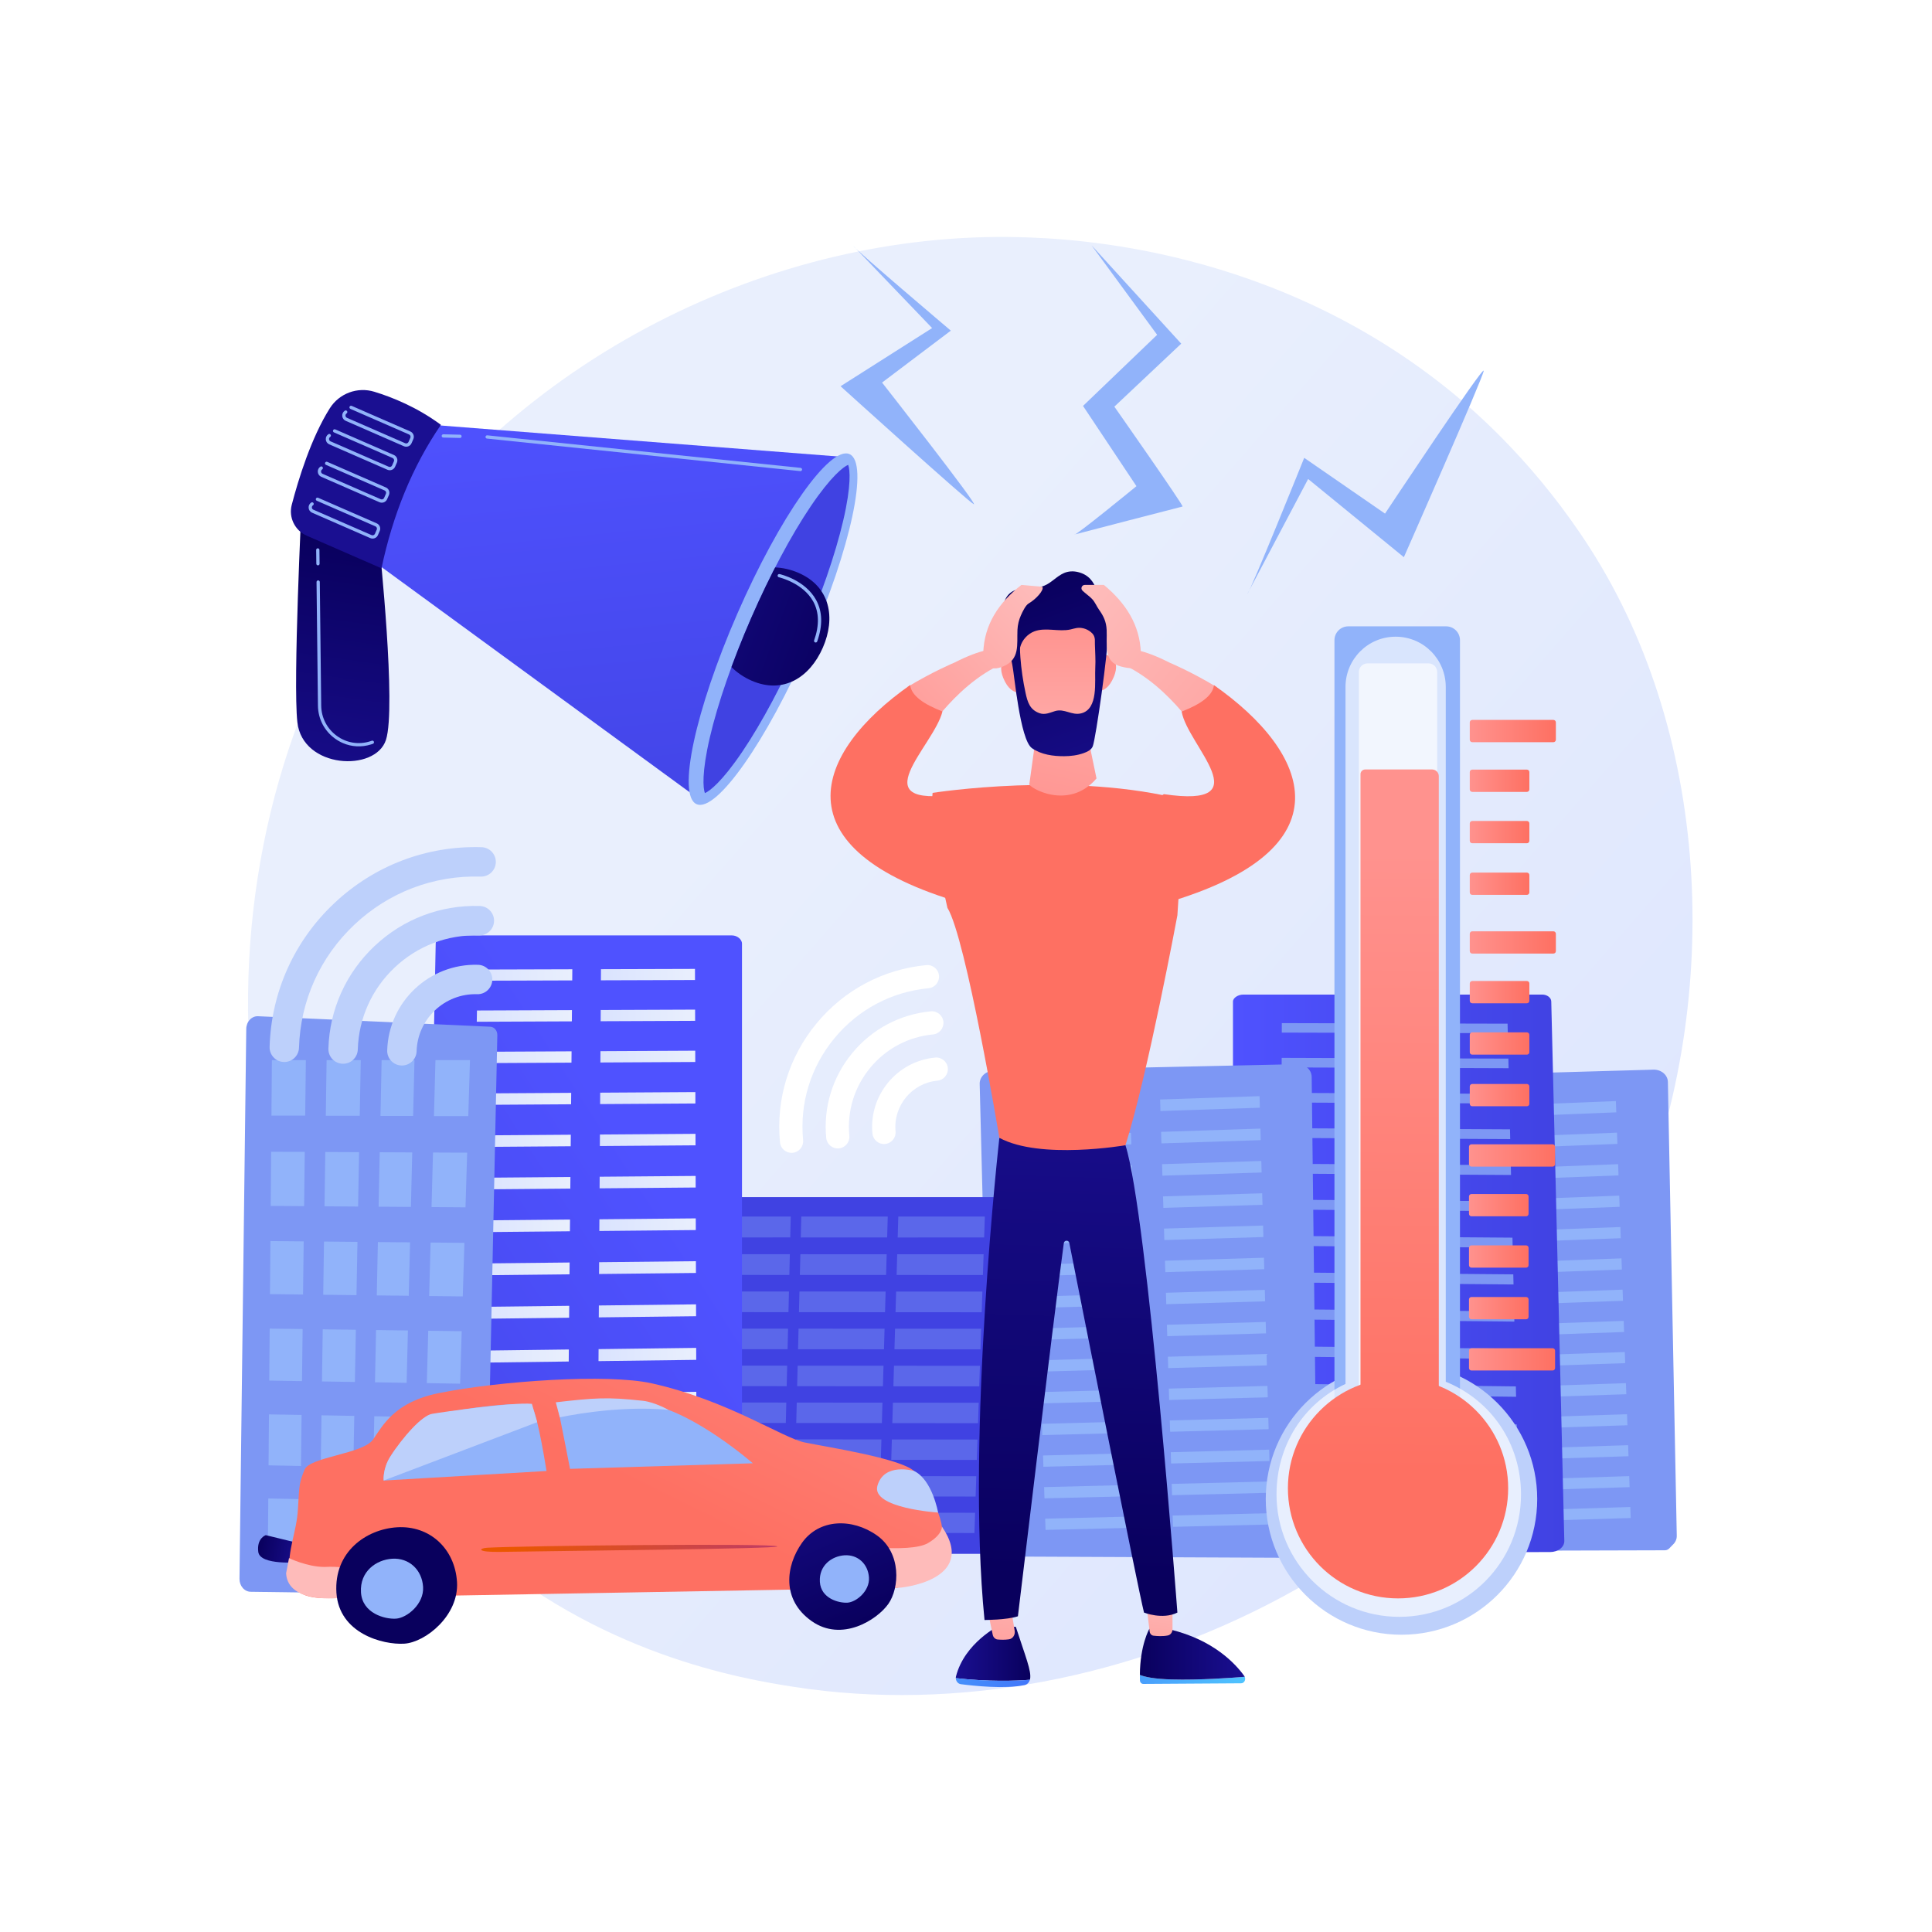 <?xml version="1.0" encoding="utf-8"?>
<!-- Generator: Adobe Illustrator 27.5.0, SVG Export Plug-In . SVG Version: 6.00 Build 0)  -->
<svg version="1.1" xmlns="http://www.w3.org/2000/svg" xmlns:xlink="http://www.w3.org/1999/xlink" x="0px" y="0px"
	 viewBox="0 0 3710 3710" style="enable-background:new 0 0 3710 3710;" xml:space="preserve">
<g id="Background">
	<g>
		<g>
			<rect style="fill:#FFFFFF;" width="3710" height="3710"/>
		</g>
	</g>
</g>
<g id="Illustration">
	<g>
		<linearGradient id="SVGID_1_" gradientUnits="userSpaceOnUse" x1="3487.741" y1="3292.894" x2="1405.403" y2="1470.85">
			<stop  offset="0" style="stop-color:#DAE3FE"/>
			<stop  offset="1" style="stop-color:#E9EFFD"/>
		</linearGradient>
		<path style="fill:url(#SVGID_1_);" d="M3133.852,2346.625c-269.122,633.674-986,988.662-1607.679,892.906
			c-101.16-15.582-378.492-61.997-624.031-280.967C429.463,2537.03,328.377,1702.338,709.673,1114.111
			c277.517-428.126,774.993-670.816,1247.694-658.677c101.82,2.615,492.035,18.73,834.967,301.504
			c50.37,41.534,161.466,140.23,261.59,296.805C3289.033,1421.411,3309.242,1933.652,3133.852,2346.625z"/>
		<g>
			<path style="fill:#7D97F4;" d="M3202.822,2077.601c-0.126-6.42-3.139-12.526-8.365-16.952
				c-5.226-4.426-12.229-6.802-19.439-6.598l-583.526,16.592c-14.853,0.423-26.518,11.465-26.075,24.682l28.792,859.999
				c0.437,13.05,12.526,23.392,27.197,23.264l575.667-1.591c7.182-0.061,10.17-6.031,15.179-10.61
				c5.01-4.581,7.757-10.753,7.632-17.144L3202.822,2077.601z"/>
			<g>
				<polygon style="fill:#91B3FA;" points="2665.334,2153.359 2664.424,2131.844 2854.231,2124.289 2855.08,2145.853 				"/>
				<polygon style="fill:#91B3FA;" points="2667.887,2213.635 2666.979,2192.16 2856.614,2184.743 2857.461,2206.267 				"/>
				<polygon style="fill:#91B3FA;" points="2670.436,2273.799 2669.529,2252.365 2858.992,2245.086 2859.838,2266.569 				"/>
				<polygon style="fill:#91B3FA;" points="2672.98,2333.849 2672.075,2312.454 2861.366,2305.314 2862.211,2326.758 				"/>
				<polygon style="fill:#91B3FA;" points="2675.519,2393.789 2674.615,2372.434 2863.736,2365.43 2864.578,2386.833 				"/>
				<polygon style="fill:#91B3FA;" points="2680.583,2513.333 2679.683,2492.058 2868.462,2485.327 2869.302,2506.65 				"/>
				<polygon style="fill:#91B3FA;" points="2688.144,2691.818 2687.249,2670.66 2875.518,2664.336 2876.352,2685.542 				"/>
				<polygon style="fill:#91B3FA;" points="2678.054,2453.616 2677.151,2432.301 2866.101,2425.436 2866.942,2446.798 				"/>
				<polygon style="fill:#91B3FA;" points="2683.108,2572.938 2682.209,2551.702 2870.818,2545.109 2871.657,2566.393 				"/>
				<polygon style="fill:#91B3FA;" points="2685.628,2632.432 2684.731,2611.236 2873.17,2604.778 2874.007,2626.022 				"/>
				<polygon style="fill:#91B3FA;" points="2690.655,2751.092 2689.761,2729.974 2877.861,2723.786 2878.694,2744.952 				"/>
				<polygon style="fill:#91B3FA;" points="2693.162,2810.257 2692.269,2789.179 2880.2,2783.123 2881.032,2804.25 				"/>
				<polygon style="fill:#91B3FA;" points="2695.663,2869.313 2694.772,2848.273 2882.535,2842.352 2883.365,2863.44 				"/>
				<polygon style="fill:#91B3FA;" points="2698.16,2928.259 2697.271,2907.258 2884.865,2901.471 2885.694,2922.519 				"/>
				<polygon style="fill:#91B3FA;" points="2912.899,2143.564 2912.069,2121.985 3102.963,2114.385 3103.731,2136.014 				"/>
				<polygon style="fill:#91B3FA;" points="2915.227,2204.022 2914.399,2182.483 3105.12,2175.022 3105.885,2196.611 				"/>
				<polygon style="fill:#91B3FA;" points="2917.552,2264.365 2916.725,2242.866 3107.271,2235.546 3108.037,2257.095 				"/>
				<polygon style="fill:#91B3FA;" points="2919.872,2324.597 2919.046,2303.138 3109.42,2295.955 3110.184,2317.463 				"/>
				<polygon style="fill:#91B3FA;" points="2922.188,2384.715 2921.364,2363.297 3111.564,2356.253 3112.327,2377.72 				"/>
				<polygon style="fill:#91B3FA;" points="2926.806,2504.615 2925.985,2483.277 3115.84,2476.509 3116.6,2497.896 				"/>
				<polygon style="fill:#91B3FA;" points="2933.702,2683.63 2932.886,2662.411 3122.226,2656.052 3122.98,2677.321 				"/>
				<polygon style="fill:#91B3FA;" points="2924.499,2444.72 2923.677,2423.342 3113.704,2416.437 3114.465,2437.864 				"/>
				<polygon style="fill:#91B3FA;" points="2929.11,2564.398 2928.289,2543.099 3117.973,2536.468 3118.731,2557.816 				"/>
				<polygon style="fill:#91B3FA;" points="2931.408,2624.07 2930.59,2602.812 3120.101,2596.315 3120.858,2617.623 				"/>
				<polygon style="fill:#91B3FA;" points="2935.991,2743.081 2935.177,2721.901 3124.345,2715.677 3125.1,2736.905 				"/>
				<polygon style="fill:#91B3FA;" points="2938.278,2802.42 2937.464,2781.28 3126.462,2775.191 3127.214,2796.38 				"/>
				<polygon style="fill:#91B3FA;" points="2940.559,2861.65 2939.747,2840.548 3128.574,2834.594 3129.325,2855.743 				"/>
				<polygon style="fill:#91B3FA;" points="2942.837,2920.771 2942.026,2899.708 3130.683,2893.886 3131.433,2914.997 				"/>
			</g>
		</g>
		<g>
			
				<linearGradient id="SVGID_00000181087486390509970680000007071140523086403471_" gradientUnits="userSpaceOnUse" x1="2367.645" y1="2445.734" x2="3003.947" y2="2445.734">
				<stop  offset="0" style="stop-color:#4F52FF"/>
				<stop  offset="1" style="stop-color:#4042E2"/>
			</linearGradient>
			<path style="fill:url(#SVGID_00000181087486390509970680000007071140523086403471_);" d="M2978.872,1923.098
				c-0.177-7.327-7.899-13.222-17.364-13.222h-574.083c-9.592,0-19.78,6.077-19.78,13.504v1037.35
				c0,5.543,4.056,10.859,9.125,14.773c5.07,3.915,12.545,6.106,19.706,6.091l580.371-1.226c7.222-0.015,14.283-2.274,19.335-6.271
				c5.052-3.996,7.895-9.409,7.76-15L2978.872,1923.098z"/>
			<g>
				<polygon style="fill:#7D97F4;" points="2649.184,1983.391 2461.389,1982.887 2461.458,1964.695 2649.044,1965.154 				"/>
				<polygon style="fill:#7D97F4;" points="2649.699,2050.4 2461.131,2049.734 2461.202,2031.392 2649.558,2032.013 				"/>
				<polygon style="fill:#7D97F4;" points="2650.219,2117.963 2460.872,2117.131 2460.943,2098.638 2650.076,2099.424 				"/>
				<polygon style="fill:#7D97F4;" points="2650.741,2186.088 2460.61,2185.088 2460.682,2166.441 2650.598,2167.395 				"/>
				<polygon style="fill:#7D97F4;" points="2651.269,2254.78 2460.346,2253.608 2460.419,2234.806 2651.125,2235.93 				"/>
				<polygon style="fill:#7D97F4;" points="2652.338,2393.895 2459.812,2392.372 2459.886,2373.254 2652.191,2374.727 				"/>
				<polygon style="fill:#7D97F4;" points="2653.976,2607.007 2458.994,2604.937 2459.069,2585.329 2653.825,2587.348 				"/>
				<polygon style="fill:#7D97F4;" points="2651.802,2324.046 2460.08,2322.701 2460.153,2303.741 2651.656,2305.039 				"/>
				<polygon style="fill:#7D97F4;" points="2652.88,2464.333 2459.542,2462.632 2459.616,2443.351 2652.731,2445.004 				"/>
				<polygon style="fill:#7D97F4;" points="2653.425,2535.368 2459.269,2533.483 2459.344,2514.04 2653.276,2515.875 				"/>
				<polygon style="fill:#7D97F4;" points="2654.531,2679.259 2458.716,2677 2458.792,2657.223 2654.378,2659.431 				"/>
				<polygon style="fill:#7D97F4;" points="2655.091,2752.131 2458.436,2749.679 2458.514,2729.734 2654.937,2732.133 				"/>
				<polygon style="fill:#7D97F4;" points="2655.656,2825.632 2458.155,2822.985 2458.232,2802.868 2655.5,2805.461 				"/>
				<polygon style="fill:#7D97F4;" points="2656.226,2899.768 2457.87,2896.923 2457.948,2876.631 2656.069,2879.423 				"/>
				<polygon style="fill:#7D97F4;" points="2895.399,1984.051 2706.425,1983.544 2706.22,1965.293 2894.982,1965.756 				"/>
				<polygon style="fill:#7D97F4;" points="2896.932,2051.273 2707.176,2050.603 2706.97,2032.202 2896.511,2032.827 				"/>
				<polygon style="fill:#7D97F4;" points="2898.477,2119.054 2707.933,2118.217 2707.726,2099.664 2898.053,2100.455 				"/>
				<polygon style="fill:#7D97F4;" points="2900.036,2187.399 2708.697,2186.393 2708.486,2167.686 2899.608,2168.646 				"/>
				<polygon style="fill:#7D97F4;" points="2901.607,2256.316 2709.467,2255.136 2709.255,2236.273 2901.176,2237.405 				"/>
				<polygon style="fill:#7D97F4;" points="2904.79,2395.891 2711.025,2394.358 2710.811,2375.177 2904.352,2376.659 				"/>
				<polygon style="fill:#7D97F4;" points="2909.666,2609.723 2713.414,2607.639 2713.193,2587.964 2909.216,2589.997 				"/>
				<polygon style="fill:#7D97F4;" points="2903.192,2325.811 2710.242,2324.456 2710.03,2305.435 2902.757,2306.74 				"/>
				<polygon style="fill:#7D97F4;" points="2906.402,2466.566 2711.814,2464.852 2711.598,2445.508 2905.959,2447.171 				"/>
				<polygon style="fill:#7D97F4;" points="2908.027,2537.84 2712.611,2535.943 2712.392,2516.434 2907.581,2518.281 				"/>
				<polygon style="fill:#7D97F4;" points="2911.319,2682.223 2714.224,2679.948 2714.001,2660.104 2910.865,2662.327 				"/>
				<polygon style="fill:#7D97F4;" points="2912.987,2755.346 2715.041,2752.878 2714.816,2732.864 2912.529,2735.279 				"/>
				<polygon style="fill:#7D97F4;" points="2914.669,2829.104 2715.864,2826.439 2715.638,2806.252 2914.207,2808.863 				"/>
				<polygon style="fill:#7D97F4;" points="2916.365,2903.501 2716.695,2900.636 2716.467,2880.274 2915.9,2883.084 				"/>
			</g>
		</g>
		<path style="fill:#91B3FA;" d="M2063.056,1026.499c-0.334,5.071,119.25-92.921,119.25-92.921l-102.587-154.081l142.339-136.548
			L2096.27,471.295l172.012,188.636l-128.397,120.946c0,0,134.102,191.22,130.947,191.792
			C2267.676,973.241,2063.056,1026.499,2063.056,1026.499z"/>
		<path style="fill:#91B3FA;" d="M1638.473,472.038c2.85,6.583,187.383,162.893,187.383,162.893l-132.035,99.703
			c0,0,187.137,238.626,176.026,233.524c-11.111-5.102-255.728-226.474-255.728-226.474l175.824-111.694L1638.473,472.038z"/>
		<path style="fill:#91B3FA;" d="M2395.433,1140.278c6.099-5.443,109.034-261.083,109.034-261.083l155.177,107.084
			c0,0,191.043-287.964,189.507-274.116c-1.536,13.848-153.312,357.802-153.312,357.802l-183.844-150.153L2395.433,1140.278z"/>
		<g>
			<path style="fill:#7D97F4;" d="M2518.812,2067.884c-0.077-6.594-3.044-12.887-8.237-17.472
				c-5.193-4.584-12.177-7.076-19.389-6.919l-583.633,12.768c-14.856,0.325-26.603,11.581-26.26,25.158l22.323,883.46
				c0.339,13.406,12.35,24.116,27.021,24.093l575.661,2.582c7.182-0.01,10.215-6.119,15.258-10.786
				c5.045-4.668,7.838-10.987,7.761-17.551L2518.812,2067.884z"/>
			<g>
				<polygon style="fill:#91B3FA;" points="1980.771,2141.754 1980.023,2119.651 2169.881,2113.281 2170.568,2135.435 				"/>
				<polygon style="fill:#91B3FA;" points="1982.871,2203.678 1982.125,2181.616 2171.809,2175.387 2172.494,2197.5 				"/>
				<polygon style="fill:#91B3FA;" points="1984.967,2265.488 1984.221,2243.467 2173.733,2237.379 2174.417,2259.448 				"/>
				<polygon style="fill:#91B3FA;" points="1987.059,2327.179 1986.315,2305.2 2175.654,2299.253 2176.337,2321.282 				"/>
				<polygon style="fill:#91B3FA;" points="1989.147,2388.758 1988.404,2366.82 2177.571,2361.011 2178.253,2383 				"/>
				<polygon style="fill:#91B3FA;" points="1993.312,2511.572 1992.572,2489.715 2181.396,2484.185 2182.075,2506.09 				"/>
				<polygon style="fill:#91B3FA;" points="1999.53,2694.937 1998.795,2673.201 2187.105,2668.085 2187.78,2689.869 				"/>
				<polygon style="fill:#91B3FA;" points="1991.232,2450.221 1990.49,2428.324 2179.485,2422.656 2180.166,2444.603 				"/>
				<polygon style="fill:#91B3FA;" points="1995.389,2572.806 1994.65,2550.99 2183.302,2545.6 2183.981,2567.465 				"/>
				<polygon style="fill:#91B3FA;" points="1997.461,2633.927 1996.724,2612.152 2185.206,2606.899 2185.882,2628.724 				"/>
				<polygon style="fill:#91B3FA;" points="2001.595,2755.832 2000.861,2734.136 2189.001,2729.159 2189.675,2750.903 				"/>
				<polygon style="fill:#91B3FA;" points="2003.657,2816.615 2002.923,2794.96 2190.894,2790.117 2191.567,2811.822 				"/>
				<polygon style="fill:#91B3FA;" points="2005.714,2877.285 2004.982,2855.67 2192.783,2850.965 2193.454,2872.629 				"/>
				<polygon style="fill:#91B3FA;" points="2007.767,2937.844 2007.037,2916.268 2194.669,2911.698 2195.339,2933.322 				"/>
				<polygon style="fill:#91B3FA;" points="2228.402,2133.508 2227.734,2111.339 2418.68,2104.931 2419.285,2127.151 				"/>
				<polygon style="fill:#91B3FA;" points="2230.275,2195.616 2229.609,2173.49 2420.38,2167.223 2420.983,2189.401 				"/>
				<polygon style="fill:#91B3FA;" points="2232.146,2257.608 2231.481,2235.522 2422.077,2229.4 2422.68,2251.536 				"/>
				<polygon style="fill:#91B3FA;" points="2234.014,2319.485 2233.349,2297.441 2423.771,2291.457 2424.373,2313.552 				"/>
				<polygon style="fill:#91B3FA;" points="2235.877,2381.245 2235.213,2359.242 2425.461,2353.401 2426.063,2375.454 				"/>
				<polygon style="fill:#91B3FA;" points="2239.593,2504.421 2238.933,2482.5 2428.833,2476.939 2429.432,2498.911 				"/>
				<polygon style="fill:#91B3FA;" points="2245.142,2688.326 2244.486,2666.527 2433.867,2661.383 2434.462,2683.232 				"/>
				<polygon style="fill:#91B3FA;" points="2237.737,2442.89 2237.075,2420.928 2427.149,2415.227 2427.749,2437.24 				"/>
				<polygon style="fill:#91B3FA;" points="2241.447,2565.837 2240.787,2543.956 2430.514,2538.535 2431.112,2560.466 				"/>
				<polygon style="fill:#91B3FA;" points="2243.296,2627.139 2242.638,2605.3 2432.192,2600.015 2432.789,2621.905 				"/>
				<polygon style="fill:#91B3FA;" points="2246.985,2749.401 2246.33,2727.643 2435.539,2722.635 2436.133,2744.443 				"/>
				<polygon style="fill:#91B3FA;" points="2248.825,2810.361 2248.17,2788.643 2437.208,2783.774 2437.8,2805.542 				"/>
				<polygon style="fill:#91B3FA;" points="2250.66,2871.209 2250.007,2849.531 2438.873,2844.799 2439.465,2866.525 				"/>
				<polygon style="fill:#91B3FA;" points="2252.493,2931.945 2251.841,2910.307 2440.535,2905.709 2441.127,2927.396 				"/>
			</g>
		</g>
		<g>
			<circle style="fill:#BDD0FB;" cx="2691.25" cy="2878.542" r="260.633"/>
			<path style="fill:#91B3FA;" d="M2776.979,2861.089h-187.824c-14.696,0-26.61-11.914-26.61-26.61V1229.355
				c0-14.696,11.914-26.61,26.61-26.61h187.824c14.696,0,26.61,11.914,26.61,26.61v1605.124
				C2803.589,2849.175,2791.675,2861.089,2776.979,2861.089z"/>
			<path style="opacity:0.66;fill:#FFFFFF;" d="M2743.221,2898.186h-117.162c-9.167,0-16.599-7.432-16.599-16.599V1290.493
				c0-9.167,7.431-16.599,16.599-16.599h117.162c9.167,0,16.599,7.432,16.599,16.599v1591.094
				C2759.82,2890.754,2752.388,2898.186,2743.221,2898.186z"/>
			<path style="opacity:0.66;fill:#FFFFFF;" d="M2776.282,2653.342V1319.166c0-53.307-42.952-96.522-96.26-96.522l0,0
				c-53.307,0-96.261,43.214-96.261,96.522v1338.389c-81.062,37.818-132.472,118.613-132.472,212.198
				c0,129.814,105.933,235.05,235.748,235.05c129.813,0,233.741-105.235,233.741-235.05
				C2920.777,2772.536,2864.099,2689.113,2776.282,2653.342z"/>
			
				<linearGradient id="SVGID_00000029016953766691067910000003156222079619226499_" gradientUnits="userSpaceOnUse" x1="2692.378" y1="1635.825" x2="2682.243" y2="2826.702">
				<stop  offset="0" style="stop-color:#FF928E"/>
				<stop  offset="1" style="stop-color:#FE7062"/>
			</linearGradient>
			<path style="fill:url(#SVGID_00000029016953766691067910000003156222079619226499_);" d="M2755.563,2884.48h-135.664
				c-4.058,0-7.348-3.29-7.348-7.348V1486.619c0-4.977,4.035-9.012,9.012-9.012h128.478c7.108,0,12.87,5.762,12.87,12.87v1386.654
				C2762.911,2881.19,2759.621,2884.48,2755.563,2884.48z"/>
			
				<linearGradient id="SVGID_00000088812895027551635670000009739331805855633034_" gradientUnits="userSpaceOnUse" x1="2695.038" y1="1636.062" x2="2684.906" y2="2826.593">
				<stop  offset="0" style="stop-color:#FF928E"/>
				<stop  offset="1" style="stop-color:#FE7062"/>
			</linearGradient>
			<circle style="fill:url(#SVGID_00000088812895027551635670000009739331805855633034_);" cx="2684.64" cy="2857.908" r="211.48"/>
			<g>
				
					<linearGradient id="SVGID_00000018924436598387361040000008691633049586100865_" gradientUnits="userSpaceOnUse" x1="2820.884" y1="2610.374" x2="2986.213" y2="2610.374">
					<stop  offset="0" style="stop-color:#FF928E"/>
					<stop  offset="1" style="stop-color:#FE7062"/>
				</linearGradient>
				<path style="fill:url(#SVGID_00000018924436598387361040000008691633049586100865_);" d="M2981.49,2631.764h-155.884
					c-2.598,0-4.723-2.125-4.723-4.723v-33.334c0-2.597,2.125-4.723,4.723-4.723h155.884c2.597,0,4.723,2.125,4.723,4.723v33.334
					C2986.213,2629.638,2984.088,2631.764,2981.49,2631.764z"/>
				
					<linearGradient id="SVGID_00000078036618253463145110000006389988218167552899_" gradientUnits="userSpaceOnUse" x1="2820.884" y1="2218.823" x2="2986.213" y2="2218.823">
					<stop  offset="0" style="stop-color:#FF928E"/>
					<stop  offset="1" style="stop-color:#FE7062"/>
				</linearGradient>
				<path style="fill:url(#SVGID_00000078036618253463145110000006389988218167552899_);" d="M2981.49,2240.213h-155.884
					c-2.598,0-4.723-2.125-4.723-4.723v-33.334c0-2.598,2.125-4.723,4.723-4.723h155.884c2.597,0,4.723,2.125,4.723,4.723v33.334
					C2986.213,2238.087,2984.088,2240.213,2981.49,2240.213z"/>
				
					<linearGradient id="SVGID_00000083809790920718901610000003092639488652323208_" gradientUnits="userSpaceOnUse" x1="2820.884" y1="2512.011" x2="2935.311" y2="2512.011">
					<stop  offset="0" style="stop-color:#FF928E"/>
					<stop  offset="1" style="stop-color:#FE7062"/>
				</linearGradient>
				<path style="fill:url(#SVGID_00000083809790920718901610000003092639488652323208_);" d="M2930.589,2533.4h-104.982
					c-2.598,0-4.723-2.125-4.723-4.723v-33.334c0-2.597,2.125-4.722,4.723-4.722h104.982c2.597,0,4.723,2.125,4.723,4.722v33.334
					C2935.311,2531.275,2933.186,2533.4,2930.589,2533.4z"/>
				
					<linearGradient id="SVGID_00000013185007054120576400000004641089111456869518_" gradientUnits="userSpaceOnUse" x1="2820.884" y1="2412.884" x2="2935.311" y2="2412.884">
					<stop  offset="0" style="stop-color:#FF928E"/>
					<stop  offset="1" style="stop-color:#FE7062"/>
				</linearGradient>
				<path style="fill:url(#SVGID_00000013185007054120576400000004641089111456869518_);" d="M2930.589,2434.274h-104.982
					c-2.598,0-4.723-2.125-4.723-4.723v-33.334c0-2.598,2.125-4.723,4.723-4.723h104.982c2.597,0,4.723,2.125,4.723,4.723v33.334
					C2935.311,2432.148,2933.186,2434.274,2930.589,2434.274z"/>
				
					<linearGradient id="SVGID_00000029032101273024572900000004765686608335143567_" gradientUnits="userSpaceOnUse" x1="2820.884" y1="2314.265" x2="2935.311" y2="2314.265">
					<stop  offset="0" style="stop-color:#FF928E"/>
					<stop  offset="1" style="stop-color:#FE7062"/>
				</linearGradient>
				<path style="fill:url(#SVGID_00000029032101273024572900000004765686608335143567_);" d="M2930.589,2335.655h-104.982
					c-2.598,0-4.723-2.125-4.723-4.723v-33.334c0-2.597,2.125-4.723,4.723-4.723h104.982c2.597,0,4.723,2.125,4.723,4.723v33.334
					C2935.311,2333.53,2933.186,2335.655,2930.589,2335.655z"/>
				
					<linearGradient id="SVGID_00000064338822185787789240000002664450792776968094_" gradientUnits="userSpaceOnUse" x1="2822.382" y1="1809.761" x2="2987.711" y2="1809.761">
					<stop  offset="0" style="stop-color:#FF928E"/>
					<stop  offset="1" style="stop-color:#FE7062"/>
				</linearGradient>
				<path style="fill:url(#SVGID_00000064338822185787789240000002664450792776968094_);" d="M2982.989,1831.151h-155.884
					c-2.597,0-4.722-2.125-4.722-4.723v-33.334c0-2.597,2.125-4.723,4.722-4.723h155.884c2.598,0,4.723,2.125,4.723,4.723v33.334
					C2987.711,1829.026,2985.586,1831.151,2982.989,1831.151z"/>
				
					<linearGradient id="SVGID_00000147185468595135216460000013418444715121201583_" gradientUnits="userSpaceOnUse" x1="2822.382" y1="2102.949" x2="2936.809" y2="2102.949">
					<stop  offset="0" style="stop-color:#FF928E"/>
					<stop  offset="1" style="stop-color:#FE7062"/>
				</linearGradient>
				<path style="fill:url(#SVGID_00000147185468595135216460000013418444715121201583_);" d="M2932.087,2124.338h-104.982
					c-2.597,0-4.722-2.125-4.722-4.723v-33.334c0-2.597,2.125-4.723,4.722-4.723h104.982c2.597,0,4.723,2.125,4.723,4.723v33.334
					C2936.809,2122.213,2934.684,2124.338,2932.087,2124.338z"/>
				
					<linearGradient id="SVGID_00000137818517948527951240000006403104747802872984_" gradientUnits="userSpaceOnUse" x1="2822.382" y1="2003.822" x2="2936.809" y2="2003.822">
					<stop  offset="0" style="stop-color:#FF928E"/>
					<stop  offset="1" style="stop-color:#FE7062"/>
				</linearGradient>
				<path style="fill:url(#SVGID_00000137818517948527951240000006403104747802872984_);" d="M2932.087,2025.212h-104.982
					c-2.597,0-4.722-2.125-4.722-4.723v-33.334c0-2.597,2.125-4.723,4.722-4.723h104.982c2.597,0,4.723,2.125,4.723,4.723v33.334
					C2936.809,2023.086,2934.684,2025.212,2932.087,2025.212z"/>
				
					<linearGradient id="SVGID_00000163057108812127387680000003358818370455261878_" gradientUnits="userSpaceOnUse" x1="2822.382" y1="1905.204" x2="2936.809" y2="1905.204">
					<stop  offset="0" style="stop-color:#FF928E"/>
					<stop  offset="1" style="stop-color:#FE7062"/>
				</linearGradient>
				<path style="fill:url(#SVGID_00000163057108812127387680000003358818370455261878_);" d="M2932.087,1926.593h-104.982
					c-2.597,0-4.722-2.125-4.722-4.723v-33.334c0-2.597,2.125-4.723,4.722-4.723h104.982c2.597,0,4.723,2.125,4.723,4.723v33.334
					C2936.809,1924.468,2934.684,1926.593,2932.087,1926.593z"/>
				
					<linearGradient id="SVGID_00000019671940815974652120000004735697497765530299_" gradientUnits="userSpaceOnUse" x1="2822.382" y1="1403.838" x2="2987.711" y2="1403.838">
					<stop  offset="0" style="stop-color:#FF928E"/>
					<stop  offset="1" style="stop-color:#FE7062"/>
				</linearGradient>
				<path style="fill:url(#SVGID_00000019671940815974652120000004735697497765530299_);" d="M2982.989,1425.228h-155.884
					c-2.597,0-4.722-2.125-4.722-4.723v-33.334c0-2.598,2.125-4.723,4.722-4.723h155.884c2.598,0,4.723,2.125,4.723,4.723v33.334
					C2987.711,1423.103,2985.586,1425.228,2982.989,1425.228z"/>
				
					<linearGradient id="SVGID_00000070102712830534411200000013927301385370826118_" gradientUnits="userSpaceOnUse" x1="2822.382" y1="1697.026" x2="2936.809" y2="1697.026">
					<stop  offset="0" style="stop-color:#FF928E"/>
					<stop  offset="1" style="stop-color:#FE7062"/>
				</linearGradient>
				<path style="fill:url(#SVGID_00000070102712830534411200000013927301385370826118_);" d="M2932.087,1718.416h-104.982
					c-2.597,0-4.722-2.125-4.722-4.723v-33.334c0-2.598,2.125-4.723,4.722-4.723h104.982c2.597,0,4.723,2.125,4.723,4.723v33.334
					C2936.809,1716.291,2934.684,1718.416,2932.087,1718.416z"/>
				
					<linearGradient id="SVGID_00000016046954022076903100000013802911915858524567_" gradientUnits="userSpaceOnUse" x1="2822.382" y1="1597.899" x2="2936.809" y2="1597.899">
					<stop  offset="0" style="stop-color:#FF928E"/>
					<stop  offset="1" style="stop-color:#FE7062"/>
				</linearGradient>
				<path style="fill:url(#SVGID_00000016046954022076903100000013802911915858524567_);" d="M2932.087,1619.289h-104.982
					c-2.597,0-4.722-2.125-4.722-4.723v-33.334c0-2.597,2.125-4.723,4.722-4.723h104.982c2.597,0,4.723,2.125,4.723,4.723v33.334
					C2936.809,1617.164,2934.684,1619.289,2932.087,1619.289z"/>
				
					<linearGradient id="SVGID_00000103962850192630075340000007857443652293405830_" gradientUnits="userSpaceOnUse" x1="2822.382" y1="1499.281" x2="2936.809" y2="1499.281">
					<stop  offset="0" style="stop-color:#FF928E"/>
					<stop  offset="1" style="stop-color:#FE7062"/>
				</linearGradient>
				<path style="fill:url(#SVGID_00000103962850192630075340000007857443652293405830_);" d="M2932.087,1520.67h-104.982
					c-2.597,0-4.722-2.125-4.722-4.723v-33.334c0-2.598,2.125-4.723,4.722-4.723h104.982c2.597,0,4.723,2.125,4.723,4.723v33.334
					C2936.809,1518.545,2934.684,1520.67,2932.087,1520.67z"/>
			</g>
		</g>
		<g>
			<g>
				<path style="fill:#FFFFFF;" d="M1537.186,2205.702c3.632-4.398,5.589-10.186,5.001-16.312
					c-6.777-71.008,14.579-140.496,60.135-195.665c45.554-55.165,109.748-89.278,180.76-96.057
					c12.251-1.166,21.247-12.055,20.071-24.308c-1.167-12.257-12.052-21.246-24.31-20.074
					c-82.858,7.906-157.767,47.706-210.901,112.05l0,0c-53.139,64.351-78.046,145.424-70.137,228.287
					c1.168,12.258,12.052,21.246,24.31,20.074C1528.24,2213.115,1533.554,2210.1,1537.186,2205.702z"/>
			</g>
			<g>
				<path style="fill:#FFFFFF;" d="M1625.955,2197.229c3.632-4.398,5.589-10.185,5.001-16.312
					c-4.515-47.338,9.72-93.66,40.092-130.44c30.372-36.78,73.165-59.519,120.502-64.039c12.252-1.164,21.247-12.055,20.073-24.307
					c-1.168-12.258-12.052-21.245-24.31-20.074c-59.191,5.647-112.691,34.068-150.645,80.031
					c-37.954,45.963-55.744,103.872-50.093,163.063c1.168,12.258,12.052,21.245,24.31,20.074
					C1617.01,2204.642,1622.323,2201.627,1625.955,2197.229z"/>
			</g>
			<g>
				<path style="fill:#FFFFFF;" d="M1714.722,2188.759c3.632-4.398,5.589-10.185,5.002-16.311
					c-4.668-48.95,31.351-92.569,80.3-97.243c12.251-1.166,21.247-12.055,20.072-24.308c-1.169-12.258-12.052-21.245-24.31-20.074
					c-73.419,7.009-127.448,72.438-120.444,145.858c1.168,12.258,12.052,21.245,24.31,20.074
					C1705.777,2196.172,1711.09,2193.157,1714.722,2188.759z"/>
			</g>
		</g>
		<g>
			
				<linearGradient id="SVGID_00000054243812509153837050000003874177094685526676_" gradientUnits="userSpaceOnUse" x1="683.627" y1="1031.876" x2="607.636" y2="1568.881">
				<stop  offset="0" style="stop-color:#09005D"/>
				<stop  offset="1" style="stop-color:#1A0F91"/>
			</linearGradient>
			<path style="fill:url(#SVGID_00000054243812509153837050000003874177094685526676_);" d="M579.402,964.836
				c0,0-16.964,344.927-8.384,421.966c9.96,89.428,150.027,96.351,170.152,33.932c20.125-62.419-12.393-370.921-12.393-370.921
				L579.402,964.836z"/>
			
				<linearGradient id="SVGID_00000162312129782928033980000016489140945627888289_" gradientUnits="userSpaceOnUse" x1="-638.872" y1="458.281" x2="-151.867" y2="1325.65" gradientTransform="matrix(0.916 0.4 -0.4 0.916 1907.924 581.216)">
				<stop  offset="0" style="stop-color:#4F52FF"/>
				<stop  offset="1" style="stop-color:#4042E2"/>
			</linearGradient>
			<polygon style="fill:url(#SVGID_00000162312129782928033980000016489140945627888289_);" points="825.124,815.437 
				1628.13,878.052 1335.165,1529.253 695.045,1061.46 			"/>
			
				<ellipse transform="matrix(0.4 -0.916 0.916 0.4 -215.593 2085.533)" style="fill:#91B3FA;" cx="1485.139" cy="1207.437" rx="366.941" ry="74.765"/>
			
				<linearGradient id="SVGID_00000001635115197553518310000000307479990047898286_" gradientUnits="userSpaceOnUse" x1="2517.877" y1="398.288" x2="1991.004" y2="813.707">
				<stop  offset="0" style="stop-color:#4F52FF"/>
				<stop  offset="1" style="stop-color:#4042E2"/>
			</linearGradient>
			<path style="fill:url(#SVGID_00000001635115197553518310000000307479990047898286_);" d="M1353.585,1523.009
				c-3.443-9.002-6.329-39.19,9.53-107.071c15.325-65.601,43.547-147.048,79.466-229.337
				c35.919-82.289,76.452-158.362,114.136-214.204c38.993-57.785,63.091-76.194,72.033-79.79c3.444,9.003,6.33,39.19-9.53,107.072
				c-15.325,65.601-43.547,147.048-79.466,229.337c-35.918,82.289-76.453,158.362-114.136,214.203
				C1386.626,1501.004,1362.528,1519.413,1353.585,1523.009z"/>
			<g>
				<defs>
					<path id="SVGID_00000177471377208598892500000005926242758261697705_" d="M1353.585,1523.009
						c-3.443-9.002-6.329-39.19,9.53-107.071c15.325-65.601,43.547-147.048,79.466-229.337
						c35.919-82.289,76.452-158.362,114.136-214.204c38.993-57.785,63.091-76.194,72.033-79.79c3.444,9.003,6.33,39.19-9.53,107.072
						c-15.325,65.601,38.509,182.865,2.59,265.154c-35.919,82.289-158.509,122.545-196.192,178.387
						C1386.626,1501.004,1362.528,1519.413,1353.585,1523.009z"/>
				</defs>
				<clipPath id="SVGID_00000058583958742936457900000015801957859790887078_">
					<use xlink:href="#SVGID_00000177471377208598892500000005926242758261697705_"  style="overflow:visible;"/>
				</clipPath>
				
					<linearGradient id="SVGID_00000046303756083594307640000009163646782761872262_" gradientUnits="userSpaceOnUse" x1="28.646" y1="728.838" x2="-502.125" y2="759.293" gradientTransform="matrix(0.916 0.4 -0.4 0.916 1907.924 581.216)">
					<stop  offset="0" style="stop-color:#09005D"/>
					<stop  offset="1" style="stop-color:#1A0F91"/>
				</linearGradient>
				
					<path style="clip-path:url(#SVGID_00000058583958742936457900000015801957859790887078_);fill:url(#SVGID_00000046303756083594307640000009163646782761872262_);" d="
					M1580.088,1243.64c-24.942,57.141-75.943,90.027-136.867,63.434c-60.924-26.593-90.094-94.473-65.152-151.614
					c24.942-57.141,94.55-81.905,155.474-55.312C1594.467,1126.741,1605.03,1186.499,1580.088,1243.64z"/>
			</g>
			
				<linearGradient id="SVGID_00000068678363912498355970000006472320750711936930_" gradientUnits="userSpaceOnUse" x1="947.443" y1="-10.214" x2="846.121" y2="364.675">
				<stop  offset="0" style="stop-color:#09005D"/>
				<stop  offset="1" style="stop-color:#1A0F91"/>
			</linearGradient>
			<path style="fill:url(#SVGID_00000068678363912498355970000006472320750711936930_);" d="M718.776,752.269
				c34.473,10.511,82.119,29.676,127.903,63.53c-54.973,80.232-92.274,172.586-114.134,275.534l-143.478-62.627
				c-22.875-9.985-35.128-35.115-28.833-59.268c12.619-48.413,37.104-128.352,73.112-185.422
				C651.417,755.375,686.382,742.392,718.776,752.269z"/>
			<path style="fill:#91B3FA;" d="M775.617,856.905L663.83,808.111c-3.794-1.656-6.274-5.107-6.633-9.232
				c-0.358-4.124,1.489-7.952,4.941-10.237c1.444-0.956,3.387-0.553,4.346,0.884c0.956,1.444,0.561,3.391-0.884,4.348
				c-1.504,0.996-2.309,2.664-2.154,4.462c0.157,1.797,1.238,3.303,2.893,4.025l111.786,48.794c2.452,1.07,5.315-0.053,6.385-2.504
				l3.472-7.955c1.07-2.452-0.054-5.315-2.505-6.385l-112.615-49.156c-1.588-0.693-2.313-2.542-1.62-4.129
				c0.693-1.587,2.541-2.313,4.129-1.62l112.615,49.156c5.622,2.454,8.198,9.024,5.745,14.643l-3.472,7.955
				C787.807,856.781,781.238,859.359,775.617,856.905z"/>
			<path style="fill:#91B3FA;" d="M744.039,902.062l-111.786-48.794c-3.794-1.656-6.274-5.107-6.632-9.231
				c-0.358-4.124,1.489-7.952,4.941-10.237c1.443-0.954,3.388-0.553,4.346,0.883c0.956,1.444,0.561,3.391-0.884,4.348
				c-1.505,0.996-2.309,2.664-2.154,4.463c0.157,1.797,1.238,3.303,2.893,4.025l111.786,48.794c2.452,1.07,5.315-0.052,6.385-2.504
				l3.472-7.953c1.07-2.451-0.053-5.317-2.505-6.387l-112.615-49.156c-1.588-0.693-2.313-2.542-1.62-4.129
				c0.693-1.587,2.541-2.313,4.129-1.62L756.41,873.72c5.622,2.454,8.198,9.023,5.744,14.645l-3.472,7.953
				C756.229,901.938,749.66,904.516,744.039,902.062z"/>
			<path style="fill:#91B3FA;" d="M934.2,841.96c-1.218-0.532-2.008-1.806-1.864-3.198c0.179-1.724,1.72-2.974,3.443-2.797
				l601.617,62.478c1.722,0.179,2.974,1.721,2.796,3.444c-0.179,1.724-1.721,2.974-3.443,2.797l-601.617-62.477
				C934.802,842.172,934.489,842.087,934.2,841.96z"/>
			<path style="fill:#91B3FA;" d="M850.021,839.982c-1.133-0.495-1.912-1.637-1.882-2.949c0.04-1.731,1.478-3.102,3.21-3.061
				l32.037,0.755c1.732,0.036,3.102,1.479,3.062,3.21c-0.041,1.731-1.478,3.102-3.21,3.061l-32.037-0.755
				C850.781,840.233,850.383,840.14,850.021,839.982z"/>
			<path style="fill:#91B3FA;" d="M728.698,964.395l-111.786-48.794c-3.794-1.656-6.273-5.107-6.632-9.231
				c-0.359-4.124,1.488-7.953,4.94-10.238c1.445-0.958,3.389-0.557,4.347,0.882c0.956,1.444,0.561,3.391-0.883,4.346
				c-1.506,0.998-2.312,2.667-2.155,4.467c0.157,1.797,1.237,3.303,2.892,4.025l111.786,48.794c2.452,1.07,5.316-0.055,6.386-2.506
				l3.472-7.953c1.07-2.452-0.054-5.315-2.505-6.385l-112.615-49.156c-1.588-0.693-2.313-2.542-1.62-4.129
				c0.693-1.587,2.541-2.313,4.129-1.62l112.616,49.156c5.622,2.454,8.198,9.023,5.745,14.643l-3.472,7.953
				C740.889,964.271,734.32,966.849,728.698,964.395z"/>
			<path style="fill:#91B3FA;" d="M711.073,1033.321l-111.786-48.794c-3.794-1.656-6.273-5.106-6.632-9.231
				c-0.358-4.124,1.488-7.953,4.94-10.238c1.446-0.957,3.39-0.557,4.347,0.882c0.956,1.444,0.561,3.391-0.884,4.346
				c-1.506,0.998-2.311,2.667-2.155,4.467c0.157,1.797,1.237,3.303,2.892,4.025l111.786,48.794c2.452,1.07,5.315-0.053,6.386-2.504
				l3.472-7.955c1.07-2.451-0.054-5.315-2.505-6.385L608.32,961.572c-1.588-0.693-2.313-2.542-1.62-4.129s2.541-2.313,4.129-1.62
				l112.615,49.156c5.622,2.454,8.198,9.023,5.745,14.643l-3.472,7.955C723.264,1033.197,716.695,1035.775,711.073,1033.321z"/>
			<path style="fill:#91B3FA;" d="M658.179,1426.812c-5.151-2.248-10.115-5.077-14.815-8.476
				c-20.566-14.872-32.527-37.935-32.816-63.274l-2.705-237.397c-0.021-1.731,1.368-3.15,3.1-3.172
				c1.733-0.021,3.151,1.371,3.171,3.102l2.705,237.397c0.267,23.329,11.282,44.566,30.221,58.26
				c18.612,13.464,41.749,17.225,63.482,10.327c1.165-0.37,2.343-0.758,3.532-1.163c1.639-0.559,3.422,0.315,3.981,1.956
				c0.559,1.639-0.316,3.422-1.956,3.981c-1.234,0.422-2.454,0.823-3.661,1.205C694.265,1435.318,675.209,1434.245,658.179,1426.812
				z"/>
			<path style="fill:#91B3FA;" d="M609.327,1085.402c-1.097-0.479-1.869-1.566-1.884-2.839l-0.302-26.484
				c-0.021-1.731,1.367-3.151,3.1-3.172c1.731-0.02,3.151,1.371,3.172,3.1l0.302,26.482c0.02,1.733-1.368,3.152-3.101,3.173
				C610.157,1085.669,609.721,1085.574,609.327,1085.402z"/>
			<path style="fill:#91B3FA;" d="M1565.057,1233.533c-1.495-0.653-2.252-2.36-1.699-3.921c10.234-28.865,9.641-53.974-1.762-74.63
				c-19.722-35.72-65.462-46.368-65.924-46.47c-1.697-0.386-2.752-2.057-2.371-3.747c0.379-1.69,2.058-2.753,3.748-2.372
				c1.988,0.447,48.967,11.395,70.039,49.556c12.309,22.294,13.043,49.129,2.183,79.757c-0.579,1.632-2.371,2.487-4.004,1.908
				C1565.195,1233.59,1565.126,1233.563,1565.057,1233.533z"/>
		</g>
		<g>
			
				<linearGradient id="SVGID_00000004542277063369874680000014310775059289572519_" gradientUnits="userSpaceOnUse" x1="1954.621" y1="1447.528" x2="1838.101" y2="1857.881">
				<stop  offset="0" style="stop-color:#4F52FF"/>
				<stop  offset="1" style="stop-color:#4042E2"/>
			</linearGradient>
			<path style="fill:url(#SVGID_00000004542277063369874680000014310775059289572519_);" d="M1294.615,2312.045
				c0.29-7.264,12.87-13.242,28.289-13.242h582.814c15.626,0,30.972,6.29,30.972,13.653v658.116c0,3.542-4.332,6.939-9.654,9.44
				c-5.323,2.501-13.209,3.901-20.726,3.892l-609.364-0.784c-7.582-0.01-15.006-1.453-20.31-4.006
				c-5.303-2.554-8.294-6.084-8.151-9.656L1294.615,2312.045z"/>
			<g style="opacity:0.44;">
				<g>
					<polygon style="fill:#7D97F4;" points="1723.827,2376.354 1889.858,2376.249 1891.175,2336.147 1724.983,2336.147 					"/>
					<polygon style="fill:#7D97F4;" points="1537.725,2376.333 1703.589,2376.229 1704.725,2336.147 1538.7,2336.147 					"/>
					<polygon style="fill:#7D97F4;" points="1351.811,2376.313 1517.509,2376.209 1518.464,2336.147 1352.606,2336.147 					"/>
				</g>
				<g>
					<polygon style="fill:#7D97F4;" points="1721.752,2448.334 1887.493,2448.384 1888.806,2408.544 1722.904,2408.512 					"/>
					<polygon style="fill:#7D97F4;" points="1535.974,2448.278 1701.549,2448.327 1702.682,2408.508 1536.946,2408.477 					"/>
					<polygon style="fill:#7D97F4;" points="1350.383,2448.221 1515.792,2448.271 1516.745,2408.472 1351.175,2408.44 					"/>
				</g>
				<g>
					<polygon style="fill:#7D97F4;" points="1719.684,2519.819 1885.137,2519.901 1886.445,2480.199 1720.832,2480.135 					"/>
					<polygon style="fill:#7D97F4;" points="1534.229,2519.727 1699.517,2519.809 1700.645,2480.128 1535.199,2480.064 					"/>
					<polygon style="fill:#7D97F4;" points="1348.961,2519.635 1514.082,2519.717 1515.031,2480.055 1349.75,2479.991 					"/>
				</g>
				<g>
					<polygon style="fill:#7D97F4;" points="1717.623,2591.057 1882.789,2591.17 1884.092,2551.606 1718.767,2551.51 					"/>
					<polygon style="fill:#7D97F4;" points="1532.491,2590.929 1697.492,2591.042 1698.616,2551.499 1533.456,2551.403 					"/>
					<polygon style="fill:#7D97F4;" points="1347.543,2590.802 1512.379,2590.915 1513.324,2551.391 1348.33,2551.296 					"/>
				</g>
				<g>
					<polygon style="fill:#7D97F4;" points="1715.57,2662.048 1880.449,2662.193 1881.748,2622.766 1716.71,2622.638 					"/>
					<polygon style="fill:#7D97F4;" points="1530.759,2661.885 1695.473,2662.03 1696.593,2622.623 1531.72,2622.496 					"/>
					<polygon style="fill:#7D97F4;" points="1346.131,2661.723 1510.681,2661.868 1511.624,2622.48 1346.915,2622.353 					"/>
				</g>
				<g>
					<polygon style="fill:#7D97F4;" points="1713.524,2732.795 1878.118,2732.971 1879.412,2693.68 1714.66,2693.521 					"/>
					<polygon style="fill:#7D97F4;" points="1529.032,2732.597 1693.461,2732.773 1694.578,2693.501 1529.99,2693.343 					"/>
					<polygon style="fill:#7D97F4;" points="1344.723,2732.4 1508.989,2732.576 1509.928,2693.324 1345.504,2693.165 					"/>
				</g>
				<g>
					<polygon style="fill:#7D97F4;" points="1711.484,2803.297 1875.794,2803.505 1877.084,2764.349 1712.617,2764.159 					"/>
					<polygon style="fill:#7D97F4;" points="1527.311,2803.065 1691.457,2803.272 1692.569,2764.136 1528.266,2763.946 					"/>
					<polygon style="fill:#7D97F4;" points="1343.32,2802.833 1507.303,2803.04 1508.239,2763.923 1344.099,2763.734 					"/>
				</g>
				<g>
					<polygon style="fill:#7D97F4;" points="1709.452,2873.558 1873.478,2873.796 1874.764,2834.775 1710.58,2834.554 					"/>
					<polygon style="fill:#7D97F4;" points="1525.596,2873.292 1689.459,2873.529 1690.568,2834.528 1526.548,2834.307 					"/>
					<polygon style="fill:#7D97F4;" points="1341.922,2873.025 1505.623,2873.263 1506.555,2834.28 1342.698,2834.059 					"/>
				</g>
				<g>
					<polygon style="fill:#7D97F4;" points="1707.427,2943.578 1871.17,2943.846 1872.452,2904.959 1708.552,2904.708 					"/>
					<polygon style="fill:#7D97F4;" points="1523.887,2943.276 1687.468,2943.545 1688.573,2904.677 1524.836,2904.425 					"/>
					<polygon style="fill:#7D97F4;" points="1340.529,2942.976 1503.948,2943.244 1504.878,2904.395 1341.303,2904.144 					"/>
				</g>
			</g>
		</g>
		<g>
			
				<linearGradient id="SVGID_00000051358166668172913110000005685455612580827828_" gradientUnits="userSpaceOnUse" x1="1292.532" y1="2318.192" x2="370.503" y2="2910.925">
				<stop  offset="0" style="stop-color:#4F52FF"/>
				<stop  offset="1" style="stop-color:#4042E2"/>
			</linearGradient>
			<path style="fill:url(#SVGID_00000051358166668172913110000005685455612580827828_);" d="M836.672,1811.784
				c0.17-8.591,7.601-15.505,16.709-15.505h552.417c9.23,0,19.033,7.126,19.033,15.835v1216.415c0,6.5-3.903,12.733-8.781,17.323
				c-4.878,4.591-12.072,7.16-18.962,7.142l-558.468-1.438c-6.949-0.018-13.745-2.667-18.606-7.353
				c-4.861-4.686-7.597-11.033-7.467-17.589L836.672,1811.784z"/>
			<g>
				
					<linearGradient id="SVGID_00000054233444626010802920000000023919623085948575_" gradientUnits="userSpaceOnUse" x1="1153.918" y1="1871.523" x2="1334.626" y2="1871.523">
					<stop  offset="0" style="stop-color:#DAE3FE"/>
					<stop  offset="1" style="stop-color:#E9EFFD"/>
				</linearGradient>
				<polygon style="fill:url(#SVGID_00000054233444626010802920000000023919623085948575_);" points="1153.918,1882.484 
					1334.626,1881.894 1334.559,1860.561 1154.053,1861.1 				"/>
				
					<linearGradient id="SVGID_00000067948629401897700660000018114830713706817433_" gradientUnits="userSpaceOnUse" x1="1153.423" y1="1949.916" x2="1334.875" y2="1949.916">
					<stop  offset="0" style="stop-color:#DAE3FE"/>
					<stop  offset="1" style="stop-color:#E9EFFD"/>
				</linearGradient>
				<polygon style="fill:url(#SVGID_00000067948629401897700660000018114830713706817433_);" points="1153.423,1961.061 
					1334.875,1960.279 1334.806,1938.771 1153.559,1939.5 				"/>
				
					<linearGradient id="SVGID_00000126300035792969892850000010530905385684365483_" gradientUnits="userSpaceOnUse" x1="1152.923" y1="2028.956" x2="1335.124" y2="2028.956">
					<stop  offset="0" style="stop-color:#DAE3FE"/>
					<stop  offset="1" style="stop-color:#E9EFFD"/>
				</linearGradient>
				<polygon style="fill:url(#SVGID_00000126300035792969892850000010530905385684365483_);" points="1152.923,2040.286 
					1335.124,2039.311 1335.055,2017.625 1153.06,2018.547 				"/>
				
					<linearGradient id="SVGID_00000085233912397330059730000002265378943038310826_" gradientUnits="userSpaceOnUse" x1="1152.42" y1="2108.652" x2="1335.376" y2="2108.652">
					<stop  offset="0" style="stop-color:#DAE3FE"/>
					<stop  offset="1" style="stop-color:#E9EFFD"/>
				</linearGradient>
				<polygon style="fill:url(#SVGID_00000085233912397330059730000002265378943038310826_);" points="1152.42,2120.171 
					1335.375,2118.998 1335.307,2097.133 1152.557,2098.251 				"/>
				
					<linearGradient id="SVGID_00000108996089795558539760000001022950777050215830_" gradientUnits="userSpaceOnUse" x1="1151.912" y1="2189.009" x2="1335.629" y2="2189.009">
					<stop  offset="0" style="stop-color:#DAE3FE"/>
					<stop  offset="1" style="stop-color:#E9EFFD"/>
				</linearGradient>
				<polygon style="fill:url(#SVGID_00000108996089795558539760000001022950777050215830_);" points="1151.912,2200.72 
					1335.629,2199.346 1335.559,2177.298 1152.051,2178.617 				"/>
				
					<linearGradient id="SVGID_00000003085502757068025070000007522483537280301739_" gradientUnits="userSpaceOnUse" x1="1150.883" y1="2351.746" x2="1336.143" y2="2351.746">
					<stop  offset="0" style="stop-color:#DAE3FE"/>
					<stop  offset="1" style="stop-color:#E9EFFD"/>
				</linearGradient>
				<polygon style="fill:url(#SVGID_00000003085502757068025070000007522483537280301739_);" points="1150.884,2363.848 
					1336.143,2362.063 1336.072,2339.644 1151.025,2341.372 				"/>
				
					<linearGradient id="SVGID_00000097473532430220660150000009055748173715089058_" gradientUnits="userSpaceOnUse" x1="1149.307" y1="2601.038" x2="1336.93" y2="2601.038">
					<stop  offset="0" style="stop-color:#DAE3FE"/>
					<stop  offset="1" style="stop-color:#E9EFFD"/>
				</linearGradient>
				<polygon style="fill:url(#SVGID_00000097473532430220660150000009055748173715089058_);" points="1149.307,2613.748 
					1336.931,2611.32 1336.858,2588.327 1149.453,2590.695 				"/>
				
					<linearGradient id="SVGID_00000127008552596955519770000000421439897310212013_" gradientUnits="userSpaceOnUse" x1="1151.4" y1="2270.037" x2="1335.885" y2="2270.037">
					<stop  offset="0" style="stop-color:#DAE3FE"/>
					<stop  offset="1" style="stop-color:#E9EFFD"/>
				</linearGradient>
				<polygon style="fill:url(#SVGID_00000127008552596955519770000000421439897310212013_);" points="1151.4,2281.942 
					1335.885,2280.365 1335.815,2258.132 1151.54,2259.655 				"/>
				
					<linearGradient id="SVGID_00000051360270362189435020000009770617857274362285_" gradientUnits="userSpaceOnUse" x1="1150.362" y1="2434.144" x2="1336.404" y2="2434.144">
					<stop  offset="0" style="stop-color:#DAE3FE"/>
					<stop  offset="1" style="stop-color:#E9EFFD"/>
				</linearGradient>
				<polygon style="fill:url(#SVGID_00000051360270362189435020000009770617857274362285_);" points="1150.362,2446.446 
					1336.404,2444.45 1336.332,2421.842 1150.505,2423.781 				"/>
				
					<linearGradient id="SVGID_00000149375463283663648610000013531367599496048780_" gradientUnits="userSpaceOnUse" x1="1149.837" y1="2517.238" x2="1336.666" y2="2517.238">
					<stop  offset="0" style="stop-color:#DAE3FE"/>
					<stop  offset="1" style="stop-color:#E9EFFD"/>
				</linearGradient>
				<polygon style="fill:url(#SVGID_00000149375463283663648610000013531367599496048780_);" points="1149.837,2529.743 
					1336.666,2527.533 1336.594,2504.733 1149.981,2506.885 				"/>
				
					<linearGradient id="SVGID_00000098942617265740130430000013496716208366200734_" gradientUnits="userSpaceOnUse" x1="1148.773" y1="2685.552" x2="1337.198" y2="2685.552">
					<stop  offset="0" style="stop-color:#DAE3FE"/>
					<stop  offset="1" style="stop-color:#E9EFFD"/>
				</linearGradient>
				<polygon style="fill:url(#SVGID_00000098942617265740130430000013496716208366200734_);" points="1148.773,2698.471 
					1337.198,2695.822 1337.124,2672.632 1148.92,2675.221 				"/>
				
					<linearGradient id="SVGID_00000178188142252853548340000000597428034325598608_" gradientUnits="userSpaceOnUse" x1="1148.234" y1="2770.791" x2="1337.467" y2="2770.791">
					<stop  offset="0" style="stop-color:#DAE3FE"/>
					<stop  offset="1" style="stop-color:#E9EFFD"/>
				</linearGradient>
				<polygon style="fill:url(#SVGID_00000178188142252853548340000000597428034325598608_);" points="1148.234,2783.922 
					1337.467,2781.047 1337.392,2757.659 1148.382,2760.472 				"/>
				
					<linearGradient id="SVGID_00000103974319525326271990000005309521575752668578_" gradientUnits="userSpaceOnUse" x1="1147.691" y1="2856.764" x2="1337.738" y2="2856.764">
					<stop  offset="0" style="stop-color:#DAE3FE"/>
					<stop  offset="1" style="stop-color:#E9EFFD"/>
				</linearGradient>
				<polygon style="fill:url(#SVGID_00000103974319525326271990000005309521575752668578_);" points="1147.691,2870.111 
					1337.738,2867.007 1337.664,2843.417 1147.84,2846.458 				"/>
				
					<linearGradient id="SVGID_00000150079855976552346250000017847642288775847840_" gradientUnits="userSpaceOnUse" x1="1147.142" y1="2943.479" x2="1338.012" y2="2943.479">
					<stop  offset="0" style="stop-color:#DAE3FE"/>
					<stop  offset="1" style="stop-color:#E9EFFD"/>
				</linearGradient>
				<polygon style="fill:url(#SVGID_00000150079855976552346250000017847642288775847840_);" points="1147.142,2957.044 
					1338.012,2953.708 1337.937,2929.913 1147.293,2933.187 				"/>
				
					<linearGradient id="SVGID_00000029746857291996020240000003227490741842096551_" gradientUnits="userSpaceOnUse" x1="916.996" y1="1872.261" x2="1099.034" y2="1872.261">
					<stop  offset="0" style="stop-color:#DAE3FE"/>
					<stop  offset="1" style="stop-color:#E9EFFD"/>
				</linearGradient>
				<polygon style="fill:url(#SVGID_00000029746857291996020240000003227490741842096551_);" points="916.996,1883.258 
					1098.838,1882.664 1099.034,1861.263 917.397,1861.805 				"/>
				
					<linearGradient id="SVGID_00000021806490293490093090000014770506079644025747_" gradientUnits="userSpaceOnUse" x1="915.52" y1="1950.903" x2="1098.313" y2="1950.903">
					<stop  offset="0" style="stop-color:#DAE3FE"/>
					<stop  offset="1" style="stop-color:#E9EFFD"/>
				</linearGradient>
				<polygon style="fill:url(#SVGID_00000021806490293490093090000014770506079644025747_);" points="915.521,1962.085 
					1098.115,1961.298 1098.313,1939.722 915.925,1940.455 				"/>
				
					<linearGradient id="SVGID_00000008121100362248181650000006890896741376661682_" gradientUnits="userSpaceOnUse" x1="914.033" y1="2030.197" x2="1097.586" y2="2030.197">
					<stop  offset="0" style="stop-color:#DAE3FE"/>
					<stop  offset="1" style="stop-color:#E9EFFD"/>
				</linearGradient>
				<polygon style="fill:url(#SVGID_00000008121100362248181650000006890896741376661682_);" points="914.033,2041.565 
					1097.386,2040.584 1097.586,2018.828 914.441,2019.756 				"/>
				
					<linearGradient id="SVGID_00000101789018393537352750000001704459423692181150_" gradientUnits="userSpaceOnUse" x1="912.534" y1="2110.15" x2="1096.854" y2="2110.15">
					<stop  offset="0" style="stop-color:#DAE3FE"/>
					<stop  offset="1" style="stop-color:#E9EFFD"/>
				</linearGradient>
				<polygon style="fill:url(#SVGID_00000101789018393537352750000001704459423692181150_);" points="912.534,2121.708 
					1096.651,2120.528 1096.854,2098.592 912.946,2099.717 				"/>
				
					<linearGradient id="SVGID_00000067946052849635703960000003774302590078220947_" gradientUnits="userSpaceOnUse" x1="911.022" y1="2190.77" x2="1096.114" y2="2190.77">
					<stop  offset="0" style="stop-color:#DAE3FE"/>
					<stop  offset="1" style="stop-color:#E9EFFD"/>
				</linearGradient>
				<polygon style="fill:url(#SVGID_00000067946052849635703960000003774302590078220947_);" points="911.022,2202.521 
					1095.911,2201.138 1096.114,2179.019 911.437,2180.345 				"/>
				
					<linearGradient id="SVGID_00000168824065082344633620000007303713959083071130_" gradientUnits="userSpaceOnUse" x1="907.959" y1="2354.044" x2="1094.617" y2="2354.044">
					<stop  offset="0" style="stop-color:#DAE3FE"/>
					<stop  offset="1" style="stop-color:#E9EFFD"/>
				</linearGradient>
				<polygon style="fill:url(#SVGID_00000168824065082344633620000007303713959083071130_);" points="907.959,2366.189 
					1094.411,2364.392 1094.617,2341.899 908.381,2343.638 				"/>
				
					<linearGradient id="SVGID_00000036231482982968875660000010295173220965989259_" gradientUnits="userSpaceOnUse" x1="903.267" y1="2604.175" x2="1092.325" y2="2604.175">
					<stop  offset="0" style="stop-color:#DAE3FE"/>
					<stop  offset="1" style="stop-color:#E9EFFD"/>
				</linearGradient>
				<polygon style="fill:url(#SVGID_00000036231482982968875660000010295173220965989259_);" points="903.267,2616.933 
					1092.113,2614.488 1092.325,2591.417 903.7,2593.801 				"/>
				
					<linearGradient id="SVGID_00000027597165427879253320000004305365183236641422_" gradientUnits="userSpaceOnUse" x1="909.497" y1="2272.065" x2="1095.369" y2="2272.065">
					<stop  offset="0" style="stop-color:#DAE3FE"/>
					<stop  offset="1" style="stop-color:#E9EFFD"/>
				</linearGradient>
				<polygon style="fill:url(#SVGID_00000027597165427879253320000004305365183236641422_);" points="909.497,2284.012 
					1095.165,2282.424 1095.369,2260.119 909.915,2261.65 				"/>
				
					<linearGradient id="SVGID_00000094583965632086977110000013760382163918040505_" gradientUnits="userSpaceOnUse" x1="906.408" y1="2436.718" x2="1093.86" y2="2436.718">
					<stop  offset="0" style="stop-color:#DAE3FE"/>
					<stop  offset="1" style="stop-color:#E9EFFD"/>
				</linearGradient>
				<polygon style="fill:url(#SVGID_00000094583965632086977110000013760382163918040505_);" points="906.408,2449.064 
					1093.651,2447.054 1093.86,2424.372 906.834,2426.321 				"/>
				
					<linearGradient id="SVGID_00000009582430147536063010000007330799830627832217_" gradientUnits="userSpaceOnUse" x1="904.845" y1="2520.091" x2="1093.096" y2="2520.091">
					<stop  offset="0" style="stop-color:#DAE3FE"/>
					<stop  offset="1" style="stop-color:#E9EFFD"/>
				</linearGradient>
				<polygon style="fill:url(#SVGID_00000009582430147536063010000007330799830627832217_);" points="904.844,2532.642 
					1092.885,2530.416 1093.096,2507.54 905.273,2509.706 				"/>
				
					<linearGradient id="SVGID_00000035518809821223820710000000998570875633755264_" gradientUnits="userSpaceOnUse" x1="901.677" y1="2688.979" x2="1091.547" y2="2688.979">
					<stop  offset="0" style="stop-color:#DAE3FE"/>
					<stop  offset="1" style="stop-color:#E9EFFD"/>
				</linearGradient>
				<polygon style="fill:url(#SVGID_00000035518809821223820710000000998570875633755264_);" points="901.677,2701.947 
					1091.333,2699.28 1091.547,2676.01 902.113,2678.617 				"/>
				
					<linearGradient id="SVGID_00000044167025506472648150000004925180533630355109_" gradientUnits="userSpaceOnUse" x1="900.072" y1="2774.511" x2="1090.763" y2="2774.511">
					<stop  offset="0" style="stop-color:#DAE3FE"/>
					<stop  offset="1" style="stop-color:#E9EFFD"/>
				</linearGradient>
				<polygon style="fill:url(#SVGID_00000044167025506472648150000004925180533630355109_);" points="900.072,2787.693 
					1090.547,2784.799 1090.763,2761.33 900.512,2764.162 				"/>
				
					<linearGradient id="SVGID_00000040575720980556036020000005639459562084324751_" gradientUnits="userSpaceOnUse" x1="898.453" y1="2860.784" x2="1089.972" y2="2860.784">
					<stop  offset="0" style="stop-color:#DAE3FE"/>
					<stop  offset="1" style="stop-color:#E9EFFD"/>
				</linearGradient>
				<polygon style="fill:url(#SVGID_00000040575720980556036020000005639459562084324751_);" points="898.453,2874.183 
					1089.755,2871.058 1089.972,2847.386 898.897,2850.448 				"/>
				
					<linearGradient id="SVGID_00000103264458771332575150000003363315703907367579_" gradientUnits="userSpaceOnUse" x1="896.821" y1="2947.803" x2="1089.175" y2="2947.803">
					<stop  offset="0" style="stop-color:#DAE3FE"/>
					<stop  offset="1" style="stop-color:#E9EFFD"/>
				</linearGradient>
				<polygon style="fill:url(#SVGID_00000103264458771332575150000003363315703907367579_);" points="896.821,2961.422 
					1088.955,2958.063 1089.175,2934.185 897.268,2937.48 				"/>
			</g>
		</g>
		<g>
			<path style="fill:#7D97F4;" d="M472.887,1975.656c0.082-6.622,2.533-12.927,6.796-17.483c4.265-4.555,9.981-6.974,15.851-6.71
				l446.019,20.163c7.655,0.346,13.649,7.551,13.468,16.187L932.38,3062.885l-450.988-6.204c-5.782-0.079-11.297-2.748-15.332-7.417
				c-4.035-4.669-6.257-10.957-6.177-17.475L472.887,1975.656z"/>
			<g>
				<g>
					<polygon style="fill:#91B3FA;" points="833.325,2143.217 899.228,2143.192 902.508,2035.78 836.181,2035.78 					"/>
					<polygon style="fill:#91B3FA;" points="730.624,2142.93 793.32,2142.897 795.92,2035.78 732.824,2035.78 					"/>
					<polygon style="fill:#91B3FA;" points="625.641,2142.637 690.833,2142.611 692.779,2035.78 627.175,2035.78 					"/>
					<polygon style="fill:#91B3FA;" points="521.234,2142.346 586.068,2142.319 587.351,2035.78 522.107,2035.78 					"/>
				</g>
				<g>
					<polygon style="fill:#91B3FA;" points="828.672,2317.952 893.886,2318.43 897.099,2213.438 831.47,2213.135 					"/>
					<polygon style="fill:#91B3FA;" points="727.04,2317.207 789.084,2317.662 791.631,2212.952 729.195,2212.664 					"/>
					<polygon style="fill:#91B3FA;" points="623.144,2316.444 687.661,2316.918 689.568,2212.482 624.646,2212.184 					"/>
					<polygon style="fill:#91B3FA;" points="519.812,2315.687 583.979,2316.157 585.236,2212.002 520.666,2211.705 					"/>
				</g>
				<g>
					<polygon style="fill:#91B3FA;" points="824.114,2488.713 888.655,2489.473 891.801,2386.623 826.854,2386.032 					"/>
					<polygon style="fill:#91B3FA;" points="723.529,2487.527 784.935,2488.251 787.43,2385.673 725.64,2385.11 					"/>
					<polygon style="fill:#91B3FA;" points="620.698,2486.315 684.554,2487.068 686.423,2384.752 622.169,2384.167 					"/>
					<polygon style="fill:#91B3FA;" points="518.418,2485.11 581.933,2485.858 583.163,2383.812 519.256,2383.229 					"/>
				</g>
				<g>
					<polygon style="fill:#91B3FA;" points="819.648,2656.022 883.528,2657.054 886.611,2556.282 822.334,2555.413 					"/>
					<polygon style="fill:#91B3FA;" points="720.089,2654.414 780.87,2655.396 783.314,2554.884 722.158,2554.057 					"/>
					<polygon style="fill:#91B3FA;" points="618.3,2652.77 681.51,2653.791 683.341,2553.532 619.742,2552.672 					"/>
					<polygon style="fill:#91B3FA;" points="517.052,2651.135 579.927,2652.15 581.133,2552.149 517.874,2551.294 					"/>
				</g>
				<g>
					<polygon style="fill:#91B3FA;" points="815.272,2819.984 878.504,2821.276 881.526,2722.519 817.904,2721.383 					"/>
					<polygon style="fill:#91B3FA;" points="716.717,2817.971 776.885,2819.2 779.281,2720.694 718.745,2719.613 					"/>
					<polygon style="fill:#91B3FA;" points="615.951,2815.912 678.527,2817.191 680.321,2718.927 617.364,2717.802 					"/>
					<polygon style="fill:#91B3FA;" points="515.714,2813.864 577.961,2815.136 579.144,2717.119 516.519,2716.001 					"/>
				</g>
				<g>
					<polygon style="fill:#91B3FA;" points="810.983,2980.698 873.581,2982.239 876.542,2885.438 813.562,2884.046 					"/>
					<polygon style="fill:#91B3FA;" points="713.412,2978.294 772.979,2979.762 775.328,2883.202 715.4,2881.876 					"/>
					<polygon style="fill:#91B3FA;" points="613.648,2975.839 675.603,2977.364 677.361,2881.036 615.033,2879.658 					"/>
					<polygon style="fill:#91B3FA;" points="514.402,2973.395 576.034,2974.913 577.193,2878.822 515.191,2877.452 					"/>
				</g>
			</g>
		</g>
		<g>
			
				<linearGradient id="SVGID_00000003786722432761979130000014214597657278068133_" gradientUnits="userSpaceOnUse" x1="495.759" y1="2968.784" x2="582.514" y2="2986.48">
				<stop  offset="0" style="stop-color:#09005D"/>
				<stop  offset="1" style="stop-color:#1A0F91"/>
			</linearGradient>
			<path style="fill:url(#SVGID_00000003786722432761979130000014214597657278068133_);" d="M586.594,2966.478l-76.175-18.533
				c0,0-17.758,5.641-14.433,32.179c3.324,26.538,78.639,19.733,78.639,19.733L586.594,2966.478z"/>
			
				<linearGradient id="SVGID_00000119811243452310793820000002866639615336500611_" gradientUnits="userSpaceOnUse" x1="1564.254" y1="2156.851" x2="1219.759" y2="2850.907">
				<stop  offset="0" style="stop-color:#FF928E"/>
				<stop  offset="1" style="stop-color:#FE7062"/>
			</linearGradient>
			<path style="fill:url(#SVGID_00000119811243452310793820000002866639615336500611_);" d="M1251.403,2656.369
				c145.239,32.355,251.537,104.837,293.536,113.511c42,8.675,182.099,30.045,210.024,54.676c27.925,24.631,10.566,48.331,46.469,80
				c41.62,108.455-77.638,144.308-77.638,144.308L631.803,3068.2c0,0-73.503,8.527-76.494-44.048
				c-2.991-52.575,14.222-79.616,16.867-127.1c2.646-47.484,2.67-49.872,12.587-74.717c9.917-24.845,112.341-30.161,131.582-58.005
				c19.241-27.845,41.862-72.045,126.106-89.091C958.812,2651.695,1167.158,2637.602,1251.403,2656.369z"/>
			
				<linearGradient id="SVGID_00000125601259508674052240000006326133453662967428_" gradientUnits="userSpaceOnUse" x1="635.294" y1="2749.138" x2="696.087" y2="1867.639">
				<stop  offset="0" style="stop-color:#FEBBBA"/>
				<stop  offset="1" style="stop-color:#FF928E"/>
			</linearGradient>
			<path style="fill:url(#SVGID_00000125601259508674052240000006326133453662967428_);" d="M549.378,3021.186
				c3.439,60.431,105.702,47.065,106.148,47.014c0,0,79.909-64.51-32.176-59.219c-33.724,0.001-68.352-16.968-68.352-16.968
				L549.378,3021.186z"/>
			
				<linearGradient id="SVGID_00000047018497659187818070000015805189331605636483_" gradientUnits="userSpaceOnUse" x1="1731.576" y1="2824.744" x2="1792.369" y2="1943.243">
				<stop  offset="0" style="stop-color:#FEBBBA"/>
				<stop  offset="1" style="stop-color:#FF928E"/>
			</linearGradient>
			<path style="fill:url(#SVGID_00000047018497659187818070000015805189331605636483_);" d="M1808.778,2931.418
				c0,0,1.471,15.397-27.022,31.9c-35.316,20.455-160.248,2.197-160.248,2.197l-12.125,80.4l117.379,2.949
				C1724.04,3049.682,1880.484,3036.607,1808.778,2931.418z"/>
			
				<linearGradient id="SVGID_00000079463274660785244630000017006993597622352538_" gradientUnits="userSpaceOnUse" x1="1198.867" y1="1830.362" x2="1394.963" y2="1499.802" gradientTransform="matrix(0.998 -0.062 0.062 0.998 -69.719 355.011)">
				<stop  offset="0" style="stop-color:#09005D"/>
				<stop  offset="1" style="stop-color:#1A0F91"/>
			</linearGradient>
			<path style="fill:url(#SVGID_00000079463274660785244630000017006993597622352538_);" d="M762.367,2932.849
				c62.563-3.92,111.203,40.811,115.222,104.956c4.02,64.146-60.32,115.957-101.218,118.519
				c-40.898,2.563-125.439-19.48-130.356-97.944S703.251,2936.553,762.367,2932.849z"/>
			
				<linearGradient id="SVGID_00000172407579647928813850000017401013002817204374_" gradientUnits="userSpaceOnUse" x1="1948.062" y1="-1211.149" x2="2144.156" y2="-1541.707" gradientTransform="matrix(0.578 -0.816 0.816 0.578 1521.657 5408.08)">
				<stop  offset="0" style="stop-color:#09005D"/>
				<stop  offset="1" style="stop-color:#1A0F91"/>
			</linearGradient>
			<path style="fill:url(#SVGID_00000172407579647928813850000017401013002817204374_);" d="M1540.004,2962.753
				c32.849-46.414,96.354-48.024,143.942-14.344c47.588,33.68,43.322,101.341,21.848,131.682s-89.161,73.975-147.37,32.777
				C1500.215,3071.671,1508.965,3006.61,1540.004,2962.753z"/>
			<path style="fill:#91B3FA;" d="M753.105,2993.203c32.223-2.019,57.274,21.019,59.345,54.057
				c2.07,33.038-31.068,59.723-52.132,61.043c-21.064,1.32-64.607-10.034-67.139-50.446
				C690.646,3017.446,722.658,2995.111,753.105,2993.203z"/>
			<path style="fill:#91B3FA;" d="M1621.756,2986.611c25.466-1.596,45.265,16.612,46.902,42.723
				c1.636,26.111-24.554,47.2-41.201,48.244c-16.648,1.043-51.06-7.93-53.062-39.868
				C1572.393,3005.771,1597.693,2988.119,1621.756,2986.611z"/>
			<path style="fill:#91B3FA;" d="M736.876,2843.063c0,0-4.227-27.373,23.753-61.788c27.98-34.416,44.247-57.059,66.285-63.35
				c22.038-6.292,183.839-32.953,194.951-15.947c11.111,17.006,27.59,122.754,27.59,122.754L736.876,2843.063z"/>
			<path style="fill:#BDD0FB;" d="M829.783,2714.946c18.121-3.18,155.825-22.806,191.607-19.146l10.145,35.263l-294.799,111.989
				c0,0-2.003-22.566,12.282-45.234C773.02,2759.732,810.826,2717.83,829.783,2714.946z"/>
			<path style="fill:#91B3FA;" d="M1070.435,2700.7c5.027,20.388,24.181,119.926,24.181,119.926l351.078-10.694
				c0,0-113.31-98.851-198.81-112.751S1067.28,2689.936,1070.435,2700.7z"/>
			<path style="fill:#BDD0FB;" d="M1234.684,2689.943c-69.556-7.829-94.919-5.347-167.404,2.891l7.747,28.878
				c0,0,107.578-23.999,208.642-14.341C1283.669,2707.372,1257.39,2692.499,1234.684,2689.943z"/>
			
				<linearGradient id="SVGID_00000075873052283274482800000014365722168675933867_" gradientUnits="userSpaceOnUse" x1="2135.082" y1="2534.537" x2="1322.955" y2="2740.629" gradientTransform="matrix(1.094 -0.069 0.062 0.998 -616.744 389.311)">
				<stop  offset="0" style="stop-color:#9923BE"/>
				<stop  offset="1" style="stop-color:#EA5700"/>
			</linearGradient>
			<path style="fill:url(#SVGID_00000075873052283274482800000014365722168675933867_);" d="M935.328,2972.135
				c60.883-3.841,554.109-9.139,557.299-2.493c2.202,4.586-423.241,8.567-530.826,10.406
				C913.819,2980.977,919.692,2973.115,935.328,2972.135z"/>
			<path style="fill:#BDD0FB;" d="M1754.964,2824.556c0,0-57.359-16.769-70.074,28.563
				c-12.121,43.214,116.543,51.437,116.543,51.437S1790.325,2841.199,1754.964,2824.556z"/>
		</g>
		<g>
			
				<linearGradient id="SVGID_00000012435303735919277530000003935214627807938177_" gradientUnits="userSpaceOnUse" x1="883.162" y1="3174.562" x2="1026.222" y2="3174.562" gradientTransform="matrix(-1 0 0 1 2861.662 0)">
				<stop  offset="0" style="stop-color:#09005D"/>
				<stop  offset="1" style="stop-color:#1A0F91"/>
			</linearGradient>
			<path style="fill:url(#SVGID_00000012435303735919277530000003935214627807938177_);" d="M1835.443,3222.5
				c-0.017-1.077,0.055-2.168,0.332-3.267c16.29-64.583,82.896-97.686,82.896-97.686l32.039,2.512
				c18.42,56.922,30.298,84.709,27.339,100.26c-0.082,0.435-0.215,0.85-0.33,1.272
				C1951.291,3227.951,1896.893,3229.493,1835.443,3222.5z"/>
			
				<linearGradient id="SVGID_00000028303773702041467490000014683449359343711924_" gradientUnits="userSpaceOnUse" x1="1243.668" y1="3000.377" x2="717.493" y2="3413.531" gradientTransform="matrix(-1 0 0 1 2861.662 0)">
				<stop  offset="0" style="stop-color:#53D8FF"/>
				<stop  offset="1" style="stop-color:#3840F7"/>
			</linearGradient>
			<path style="fill:url(#SVGID_00000028303773702041467490000014683449359343711924_);" d="M1977.719,3225.59
				c-1.427,5.192-5.26,9.235-10.167,10.267c-37.595,7.906-97.349,1.543-122.437-1.736c-5.534-0.723-9.581-5.842-9.672-11.621
				C1896.893,3229.493,1951.291,3227.951,1977.719,3225.59z"/>
			
				<linearGradient id="SVGID_00000129923364396150690250000017286490145095260840_" gradientUnits="userSpaceOnUse" x1="3743.392" y1="3006.692" x2="3714.831" y2="3255.95" gradientTransform="matrix(1 0 0 1 -1811.835 0)">
				<stop  offset="0" style="stop-color:#FEBBBA"/>
				<stop  offset="1" style="stop-color:#FF928E"/>
			</linearGradient>
			<path style="fill:url(#SVGID_00000129923364396150690250000017286490145095260840_);" d="M1892.29,3071.689l14.028,67.528
				c1.028,4.949,4.829,8.654,9.436,9.087c5.637,0.529,13.661,0.839,21.732-0.347c7.236-1.063,12.276-8.417,10.993-16.309
				l-9.751-59.959H1892.29z"/>
			
				<linearGradient id="SVGID_00000013187555269017401690000014824990730581633967_" gradientUnits="userSpaceOnUse" x1="4228.269" y1="3122.992" x2="3719.44" y2="3522.526" gradientTransform="matrix(1 0 0 1 -1811.835 0)">
				<stop  offset="0" style="stop-color:#53D8FF"/>
				<stop  offset="1" style="stop-color:#3840F7"/>
			</linearGradient>
			<path style="fill:url(#SVGID_00000013187555269017401690000014824990730581633967_);" d="M2249.942,3225.029
				c-34.217-0.957-51.916-4.987-61.065-8.727c-0.021,3.403-0.002,6.864,0.108,10.452c0.119,3.832,2.957,6.893,6.448,6.87
				l187.875-1.213c5.996-0.039,9.499-6.992,6.901-12.49C2365.576,3221.957,2302.836,3226.51,2249.942,3225.029z"/>
			
				<linearGradient id="SVGID_00000176757161242124904010000000130094231423954061_" gradientUnits="userSpaceOnUse" x1="4000.712" y1="3176.595" x2="4202.044" y2="3176.595" gradientTransform="matrix(1 0 0 1 -1811.835 0)">
				<stop  offset="0" style="stop-color:#09005D"/>
				<stop  offset="1" style="stop-color:#1A0F91"/>
			</linearGradient>
			<path style="fill:url(#SVGID_00000176757161242124904010000000130094231423954061_);" d="M2390.209,3219.921
				c-0.226-0.478-0.421-0.966-0.743-1.417c-16.592-23.183-58.85-69.348-142.355-89.371l-40.059-1.264
				c0,0-17.838,31.003-18.175,88.433c9.149,3.74,26.848,7.77,61.065,8.727C2302.836,3226.51,2365.576,3221.957,2390.209,3219.921z"
				/>
			
				<linearGradient id="SVGID_00000159454773704476379770000004464050269570085005_" gradientUnits="userSpaceOnUse" x1="4044.257" y1="3038.581" x2="4017.54" y2="3271.746" gradientTransform="matrix(1 0 0 1 -1811.835 0)">
				<stop  offset="0" style="stop-color:#FEBBBA"/>
				<stop  offset="1" style="stop-color:#FF928E"/>
			</linearGradient>
			<path style="fill:url(#SVGID_00000159454773704476379770000004464050269570085005_);" d="M2199.623,3067.159
				c0.445,2.986,5.935,48.369,8.061,65.965c0.505,4.182,3.534,7.417,7.353,7.874c6.821,0.814,17.859,1.556,27.516-0.424
				c5.209-1.067,8.98-6.073,8.98-11.892v-71.238L2199.623,3067.159z"/>
			
				<linearGradient id="SVGID_00000115515558422610414210000011240141503333371798_" gradientUnits="userSpaceOnUse" x1="2067.491" y1="3031.126" x2="2099.541" y2="2026.908">
				<stop  offset="0" style="stop-color:#09005D"/>
				<stop  offset="1" style="stop-color:#1A0F91"/>
			</linearGradient>
			<path style="fill:url(#SVGID_00000115515558422610414210000011240141503333371798_);" d="M1919.058,2184.94
				c0,0-64.102,569.799-28.49,925.922c0,0,42.735,0,64.103-7.122c0,0,66.611-557.117,88.16-716.538
				c0.813-6.009,9.391-6.283,10.571-0.334c26.588,134.122,131.016,660.079,143.433,709.75c0,0,35.613,14.245,64.103,0
				c0,0-56.981-762.105-99.716-897.433L1919.058,2184.94z"/>
			
				<linearGradient id="SVGID_00000032635494400755472800000007095464936276828584_" gradientUnits="userSpaceOnUse" x1="3601.223" y1="717.217" x2="3054.083" y2="1102.242">
				<stop  offset="0" style="stop-color:#FF928E"/>
				<stop  offset="1" style="stop-color:#FE7062"/>
			</linearGradient>
			<path style="fill:url(#SVGID_00000032635494400755472800000007095464936276828584_);" d="M1790.853,1522.549
				c0,0,270.654-42.735,484.329,14.245l-14.245,220.797c0,0-56.981,306.266-99.716,441.594c0,0-163.817,28.49-242.164-14.245
				c0,0-64.102-384.614-99.715-441.594C1819.343,1743.345,1783.73,1593.774,1790.853,1522.549z"/>
			<g>
				<g>
					
						<linearGradient id="SVGID_00000166633592366523262030000000551053606560822719_" gradientUnits="userSpaceOnUse" x1="2260.814" y1="1052.09" x2="2132.498" y2="1606.597" gradientTransform="matrix(1 0 0 1 -123.206 0)">
						<stop  offset="0" style="stop-color:#FEBBBA"/>
						<stop  offset="1" style="stop-color:#FF928E"/>
					</linearGradient>
					<path style="fill:url(#SVGID_00000166633592366523262030000000551053606560822719_);" d="M1997.974,1351.073l-21.12,153.144
						c-0.05,0.366-0.229,0.689-0.384,1.024c-2.785,5.99,74.871,53.116,129.131-10.409l-30.637-147.45L1997.974,1351.073z"/>
					
						<linearGradient id="SVGID_00000134948670558687867270000017474449063752174729_" gradientUnits="userSpaceOnUse" x1="799.688" y1="-257.57" x2="965.766" y2="-427.961" gradientTransform="matrix(0.933 -0.359 0.359 0.933 1206.032 2036.382)">
						<stop  offset="0" style="stop-color:#FEBBBA"/>
						<stop  offset="1" style="stop-color:#FF928E"/>
					</linearGradient>
					<path style="fill:url(#SVGID_00000134948670558687867270000017474449063752174729_);" d="M1974.492,1325.17
						c0,0,6.521-54.683-14.855-62.835c-21.377-8.151-47.387,4.547-32.981,39.797
						C1944.576,1345.979,1974.492,1325.17,1974.492,1325.17z"/>
					
						<linearGradient id="SVGID_00000084510013818678355080000015984194568005945001_" gradientUnits="userSpaceOnUse" x1="229.283" y1="-480.229" x2="395.361" y2="-650.621" gradientTransform="matrix(-0.933 -0.359 -0.359 0.933 2247.325 2036.382)">
						<stop  offset="0" style="stop-color:#FEBBBA"/>
						<stop  offset="1" style="stop-color:#FF928E"/>
					</linearGradient>
					<path style="fill:url(#SVGID_00000084510013818678355080000015984194568005945001_);" d="M2091.191,1322.388
						c0,0-6.522-54.683,14.855-62.835c21.377-8.151,47.387,4.547,32.981,39.797
						C2121.107,1343.197,2091.191,1322.388,2091.191,1322.388z"/>
					
						<linearGradient id="SVGID_00000142157772313328402510000006311169929848765102_" gradientUnits="userSpaceOnUse" x1="2030.479" y1="1552.314" x2="2028.9" y2="1189.319">
						<stop  offset="0" style="stop-color:#FEBBBA"/>
						<stop  offset="1" style="stop-color:#FF928E"/>
					</linearGradient>
					<path style="fill:url(#SVGID_00000142157772313328402510000006311169929848765102_);" d="M1939.199,1226.907
						c63.28-56.31,123.62-63.511,179.73,0c-3.589,114.721-9.535,224.924-82.925,217.223
						C1959.961,1458.069,1950.533,1337.804,1939.199,1226.907z"/>
					
						<linearGradient id="SVGID_00000036936371673717393300000016222463950345932197_" gradientUnits="userSpaceOnUse" x1="1976.23" y1="1116.101" x2="2135.633" y2="1558.01">
						<stop  offset="0" style="stop-color:#09005D"/>
						<stop  offset="1" style="stop-color:#1A0F91"/>
					</linearGradient>
					<path style="fill:url(#SVGID_00000036936371673717393300000016222463950345932197_);" d="M2102.536,1237.36
						c-0.115-5.448-0.096-10.91,0.216-16.408c0.062-1.096,0.163-2.265,0.841-3.129c1-1.275,17.411-1.458,23.877-1.173
						c0.888,31.952-23.199,201.35-29.007,216.337c-2.734,7.054-10.434,10.661-17.555,13.214c-11.958,4.286-24.794,5.85-37.421,5.925
						c-21.076,0.124-44.352-3.044-61.959-15.537c-22.949-16.284-33.957-144.271-37.757-160.759
						c-4.422-19.182-4.468-38.999-4.974-58.571c-0.016-0.623-0.021-1.29,0.321-1.811c0.406-0.62,1.184-0.862,1.904-1.039
						c12.679-3.116,18.754-2.026,18.091,10c-0.695,12.601-0.655,25.089,0.319,37.887c1.741,22.89,5.048,45.659,9.892,68.098
						c3.845,17.807,8.172,32.571,27.036,39.184c10.334,3.622,19.937-1.172,29.723-4.128c17.866-5.397,31.881,8.84,49.916,4.423
						c33.855-8.292,25.716-61.922,27.262-87.978C2104.151,1266.865,2102.849,1252.165,2102.536,1237.36z"/>
					
						<linearGradient id="SVGID_00000114055744332036538270000017796539329642243244_" gradientUnits="userSpaceOnUse" x1="1998.344" y1="1108.124" x2="2157.747" y2="1550.032">
						<stop  offset="0" style="stop-color:#09005D"/>
						<stop  offset="1" style="stop-color:#1A0F91"/>
					</linearGradient>
					<path style="fill:url(#SVGID_00000114055744332036538270000017796539329642243244_);" d="M2070.014,1098.521
						c20.685,5.05,30.238,18.309,36.87,36.936c5.849,16.429,23.925,28.104,27.238,45.454c0.372,1.95,0.327,3.953,0.246,5.936
						c-0.746,18.237-5.471,35.232-9.878,52.745c-1.556,6.182-2.102,8.703-10.065,7.171c-5.373-1.034-7.947-3.558-9.63-8.903
						c-2.283-7.252-1.463-15.325-7.05-21.285c-7.542-8.045-19.188-12.302-30.126-10.659c-4.067,0.611-7.986,1.95-12.003,2.837
						c-22.823,5.038-47.734-4.648-69.559,3.716c-12.931,4.956-23.634,16.835-27.024,30.319c-0.605,2.407-6.698,32.426-14.677,17.412
						c-10.594-19.939-15.301-47.305-17.911-69.557c-2.217-18.901-0.848-41.037,14.292-52.568
						c17.557-13.371,43.491-5.089,64.031-13.16c14.197-5.578,24.464-18.469,38.465-24.523
						C2051.71,1096.728,2061.123,1096.351,2070.014,1098.521z"/>
				</g>
				<g>
					
						<linearGradient id="SVGID_00000144303905655454040690000008023632387099459463_" gradientUnits="userSpaceOnUse" x1="2002.044" y1="1148.224" x2="1658.099" y2="1472.132">
						<stop  offset="0" style="stop-color:#FEBBBA"/>
						<stop  offset="1" style="stop-color:#FF928E"/>
					</linearGradient>
					<path style="fill:url(#SVGID_00000144303905655454040690000008023632387099459463_);" d="M2001.768,1126.785
						c3.478,6.497-12.45,23.969-26.488,32.082c-5.837,3.373-11.88,16.076-14.937,23.001c-3.844,8.709-6.06,18.021-6.507,27.533
						c-1.327,28.255,5.288,56.685-27.371,70.273c-27.745,11.544-30.806-4.875-38.322-25.792c1.751-54.23,29.188-96.13,73.176-130.65
						L2001.768,1126.785z"/>
					
						<linearGradient id="SVGID_00000178906621587713006930000012697641067986923449_" gradientUnits="userSpaceOnUse" x1="1998.579" y1="1144.545" x2="1654.635" y2="1468.453">
						<stop  offset="0" style="stop-color:#FEBBBA"/>
						<stop  offset="1" style="stop-color:#FF928E"/>
					</linearGradient>
					<path style="fill:url(#SVGID_00000178906621587713006930000012697641067986923449_);" d="M1947.506,1259.15l-38.009,23.007
						c-48.443,25.908-86.037,66.523-110.112,96.191c-26.943-6.196-59.599-24.799-57.019-59.023
						c48.525-29.53,90.824-47.143,90.824-47.143C1931.948,1221.848,1947.506,1259.15,1947.506,1259.15z"/>
					
						<linearGradient id="SVGID_00000179642539351466231950000016442806994312806027_" gradientUnits="userSpaceOnUse" x1="3384.01" y1="408.539" x2="2836.872" y2="793.562">
						<stop  offset="0" style="stop-color:#FF928E"/>
						<stop  offset="1" style="stop-color:#FE7062"/>
					</linearGradient>
					<path style="fill:url(#SVGID_00000179642539351466231950000016442806994312806027_);" d="M1747.808,1315.47
						c2.277,20.594,26.208,36.861,61.977,50.764c-16.342,66.862-159.346,186.326,28.856,158.576
						c58.813,38.429,28.738,123.046,9.016,209.34C1492.257,1631.073,1562.689,1445.237,1747.808,1315.47z"/>
				</g>
				<g>
					
						<linearGradient id="SVGID_00000152969150358274129570000002946250624076421011_" gradientUnits="userSpaceOnUse" x1="2081.516" y1="1158.992" x2="2610.789" y2="1596.435">
						<stop  offset="0" style="stop-color:#FEBBBA"/>
						<stop  offset="1" style="stop-color:#FF928E"/>
					</linearGradient>
					<path style="fill:url(#SVGID_00000152969150358274129570000002946250624076421011_);" d="M2083.099,1123.231
						c-5.682,0-8.551,6.901-4.493,10.879c5.82,5.705,12.9,10.243,18.488,16.103c5.625,5.9,8.593,13.83,13.261,20.423
						c8.855,12.508,13.989,23.169,14.731,38.956c1.327,28.255-6.876,61.42,27.37,70.273c38.322,9.907,30.806-4.875,38.322-25.792
						c-1.751-54.23-29.188-96.13-70.985-130.842H2083.099z"/>
					
						<linearGradient id="SVGID_00000026158263448741687190000016372697301890622597_" gradientUnits="userSpaceOnUse" x1="2079.345" y1="1161.62" x2="2608.617" y2="1599.063">
						<stop  offset="0" style="stop-color:#FEBBBA"/>
						<stop  offset="1" style="stop-color:#FF928E"/>
					</linearGradient>
					<path style="fill:url(#SVGID_00000026158263448741687190000016372697301890622597_);" d="M2131.416,1259.343l38.009,23.007
						c48.442,25.907,86.037,66.523,110.112,96.191c26.943-6.196,59.599-24.799,57.019-59.023
						c-48.525-29.53-90.824-47.143-90.824-47.143C2146.974,1222.041,2131.416,1259.343,2131.416,1259.343z"/>
					
						<linearGradient id="SVGID_00000151518831985150246010000009652446911704289425_" gradientUnits="userSpaceOnUse" x1="3555.772" y1="652.622" x2="3008.633" y2="1037.646">
						<stop  offset="0" style="stop-color:#FF928E"/>
						<stop  offset="1" style="stop-color:#FE7062"/>
					</linearGradient>
					<path style="fill:url(#SVGID_00000151518831985150246010000009652446911704289425_);" d="M2331.114,1315.662
						c-2.277,20.594-26.208,36.861-61.977,50.764c10.792,64.772,153.985,186.326-34.217,158.576
						c-58.813,38.429-17.355,123.046,2.367,209.34C2592.686,1631.265,2516.233,1445.429,2331.114,1315.662z"/>
				</g>
			</g>
		</g>
		<g>
			<g>
				<path style="fill:#BDD0FB;" d="M565.298,2031.665c5.259-4.955,8.633-11.92,8.862-19.714
					c2.696-90.326,40.516-174.299,106.492-236.449c65.973-62.147,152.052-94.888,242.383-92.193
					c15.583,0.469,28.611-11.797,29.069-27.385c0.469-15.592-11.794-28.609-27.386-29.073
					c-105.4-3.149-205.846,35.048-282.796,107.536l0,0c-76.958,72.495-121.071,170.469-124.217,275.877
					c-0.468,15.593,11.794,28.609,27.387,29.073C552.883,2039.571,560.038,2036.62,565.298,2031.665z"/>
			</g>
			<g>
				<path style="fill:#BDD0FB;" d="M678.218,2035.035c5.26-4.955,8.634-11.92,8.862-19.714
					c1.801-60.216,27.01-116.194,70.996-157.629c43.986-41.435,101.367-63.259,161.584-61.465
					c15.585,0.472,28.611-11.797,29.071-27.383c0.468-15.593-11.794-28.609-27.387-29.072
					c-75.294-2.25-147.032,25.025-201.998,76.805s-86.475,121.761-88.72,197.056c-0.468,15.592,11.794,28.609,27.387,29.072
					C665.803,2042.941,672.958,2039.99,678.218,2035.035z"/>
			</g>
			<g>
				<path style="fill:#BDD0FB;" d="M791.135,2038.409c5.26-4.955,8.633-11.92,8.863-19.713
					c1.863-62.266,54.028-111.406,116.294-109.55c15.583,0.469,28.611-11.797,29.069-27.385
					c0.467-15.593-11.794-28.609-27.387-29.072c-93.394-2.785-171.64,70.924-174.433,164.318
					c-0.468,15.593,11.794,28.609,27.387,29.073C778.72,2046.314,785.875,2043.363,791.135,2038.409z"/>
			</g>
		</g>
	</g>
</g>
</svg>
